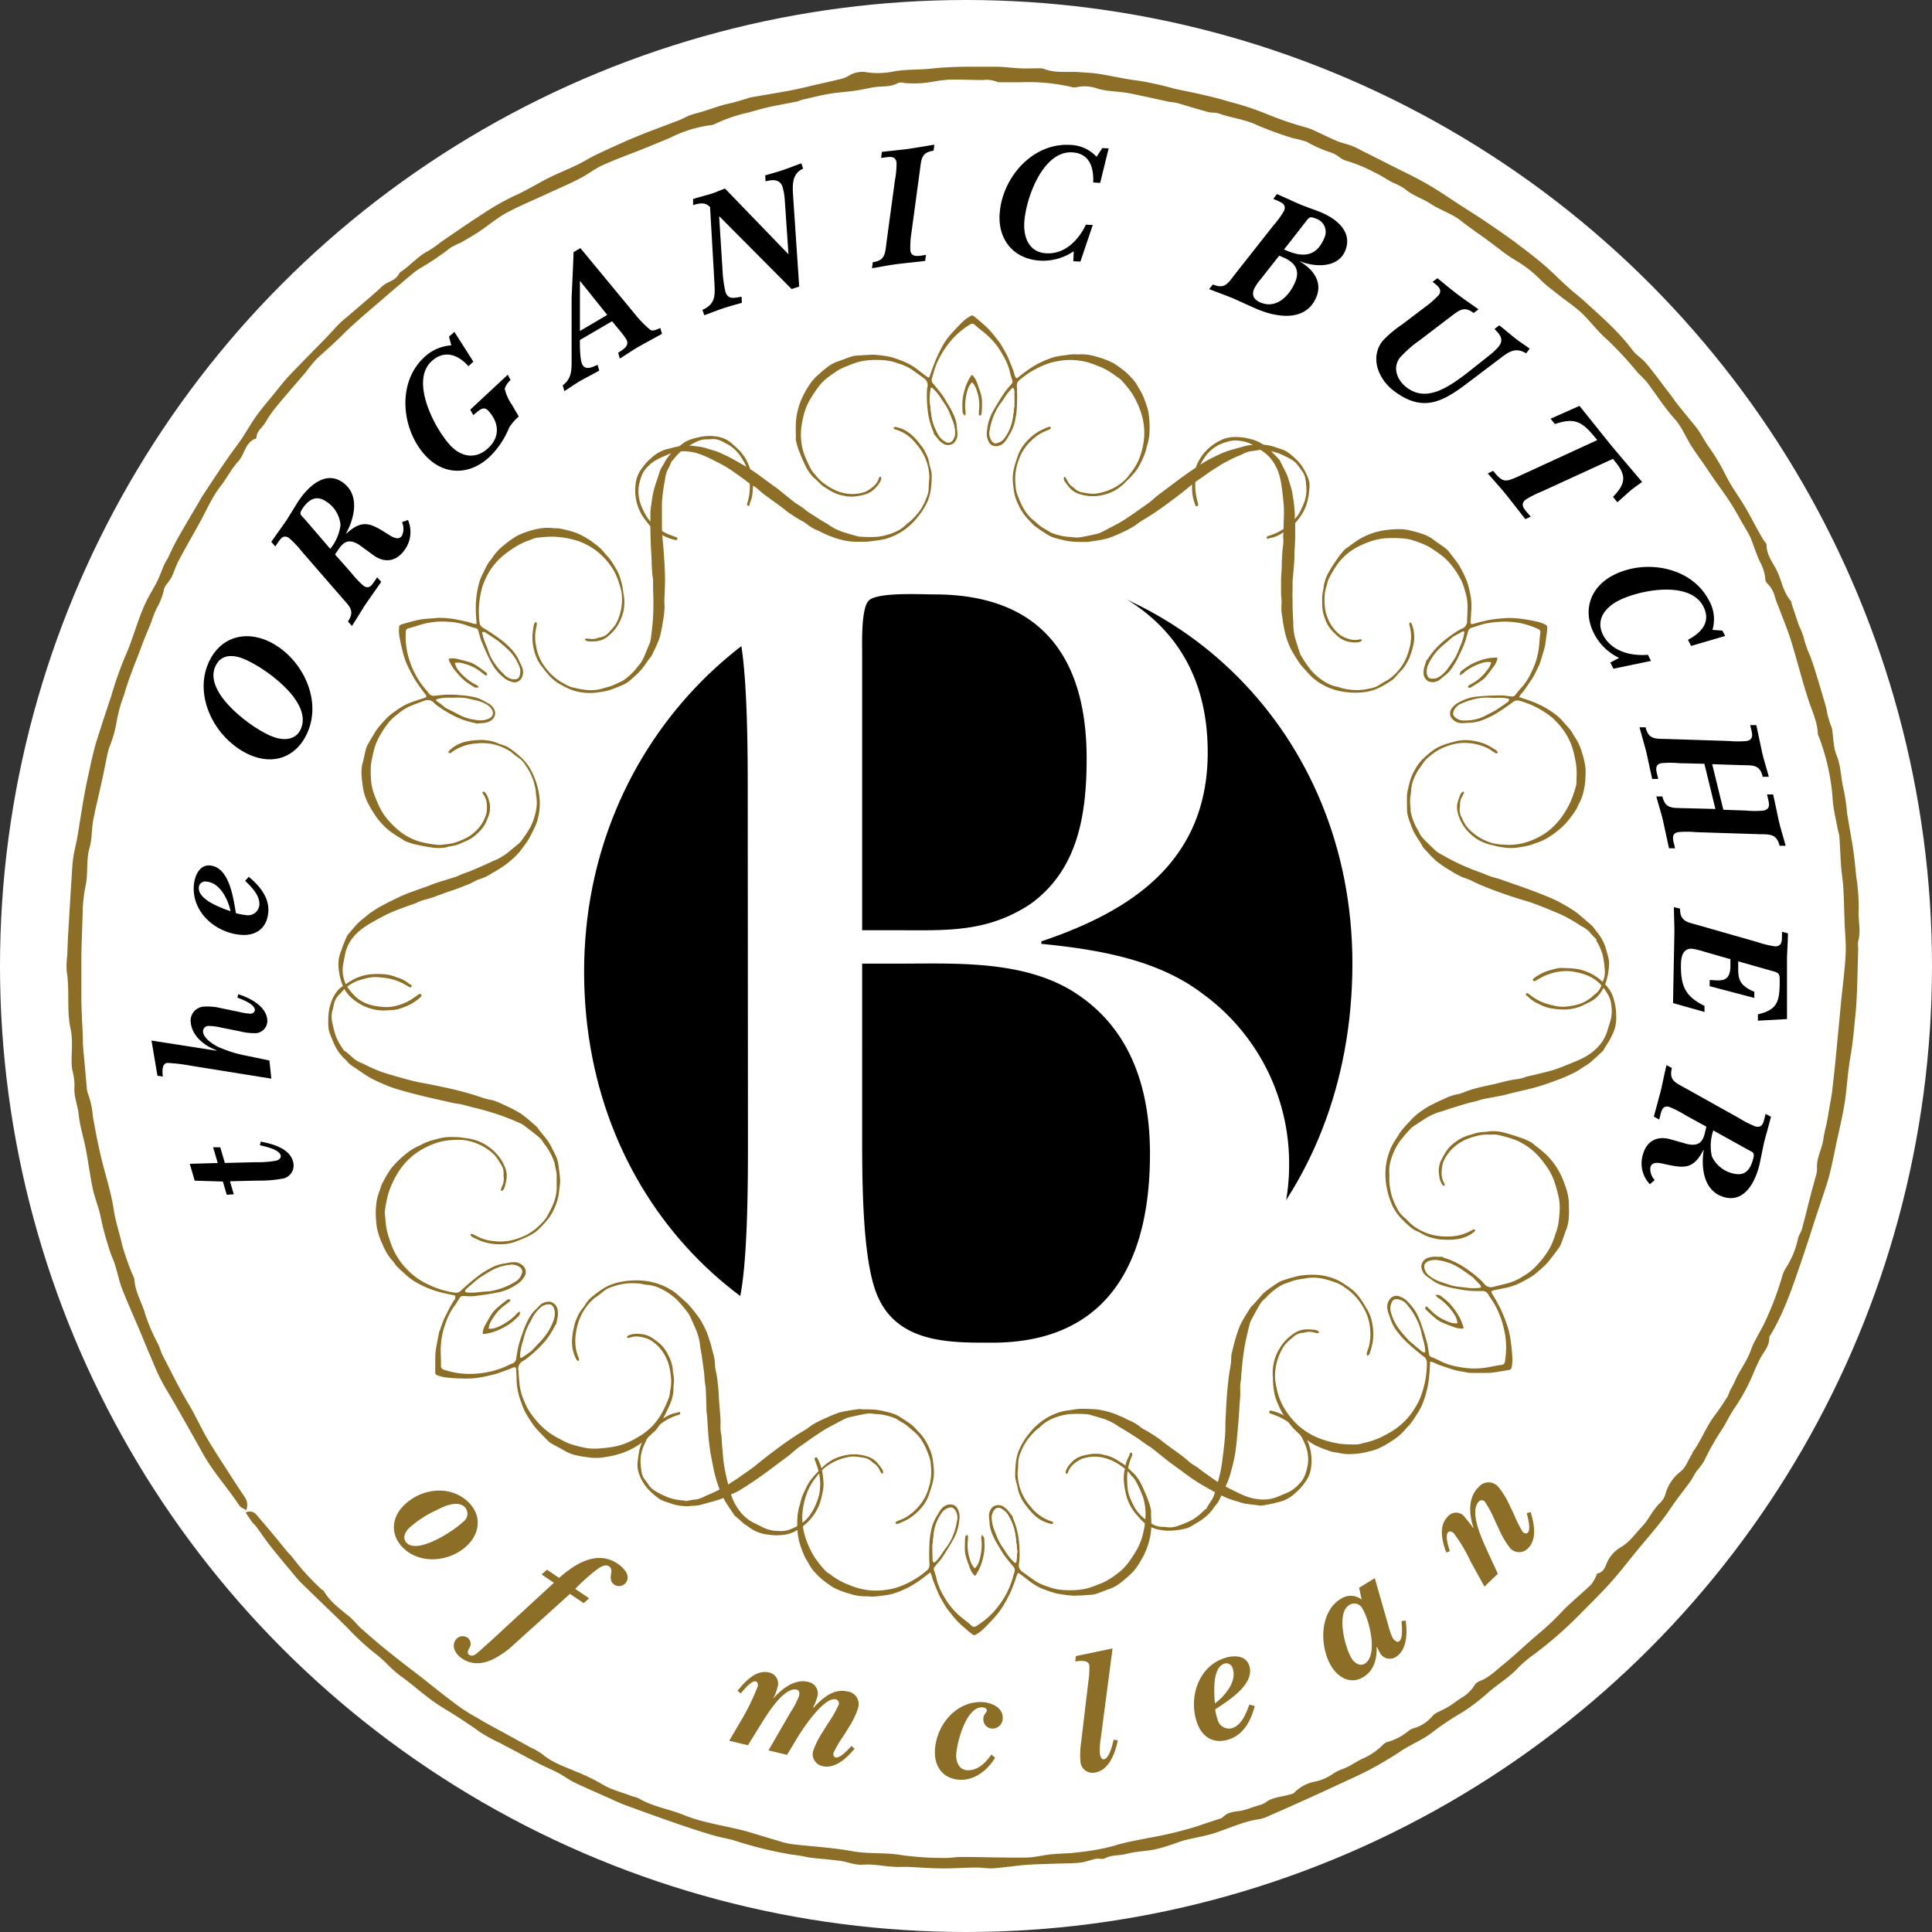 <svg xmlns="http://www.w3.org/2000/svg" viewBox="0 0 360 360"><rect x="0" y="0" width="360" height="360" fill="#333333" stroke="none"/><defs><style>.cls-1{fill:#fff;}.cls-2{fill:#8d6e26;}</style></defs><title>Artboard 21</title><g id="Layer_2" data-name="Layer 2"><circle class="cls-1" cx="180" cy="180" r="180"/></g><g id="Layer_1" data-name="Layer 1"><path class="cls-2" d="M297.6,293.2c.87-.15,1.3-.67,1.7-1.69a6.37,6.37,0,0,1,2.59-3.14c1.79-1,2.78-2.56,4.08-3.91s2-3.21,3.45-4.49a4.16,4.16,0,0,0,1-1.89,7.94,7.94,0,0,1,2.71-3.86c1.1-.88,1.41-2.22,2.17-3.29.06-.08,0-.22.08-.3,1.63-2.21,2.54-4.85,4.22-7,.84-1.1,1.58-2.27,2.33-3.43a9.89,9.89,0,0,0,.39-1c.29-.59.67-1.14.92-1.75.86-2.08,2.34-3.84,3.05-6a11.69,11.69,0,0,1,.77-1.69c.73-1.42,1.57-2.79,2.19-4.26a56,56,0,0,0,2.86-7.77,6.92,6.92,0,0,1,.71-1.54,16.31,16.31,0,0,0,2.21-5.37c.11-.64.58-1.22.75-1.85.6-2.23,1.14-4.47,1.72-6.7.23-.89.5-1.78.72-2.68a5.6,5.6,0,0,0,.36-1.81c-.16-2,.94-3.67,1.18-5.55.13-1,.42-2,.62-3s.32-1.8.48-2.7c.19-1.17.44-2.33.57-3.5.38-3.27.71-6.55,1-9.82.25-2.4.46-4.81.7-7.21.27-2.74.65-5.48.78-8.23.1-2-.13-4-.2-6s-.11-4.17-.23-6.26c-.07-1.32-.31-2.64-.41-4-.14-1.9-.2-3.8-.33-5.7a11.71,11.71,0,0,0-.28-1.17c-.33-1.77-.76-3.52-.94-5.3a40.77,40.77,0,0,0-2.63-12.14,1.21,1.21,0,0,1-.16-.42c-.07-2.31-1.11-4.34-1.8-6.49-1.17-3.6-2.08-7.29-3.2-10.92-.66-2.1-1.52-4.14-2.29-6.21a18.76,18.76,0,0,1-.73-2,5.18,5.18,0,0,0-1.35-2.39,1.35,1.35,0,0,1-.4-.63,8.11,8.11,0,0,0-1-3.43c-.71-1.47-1.18-3.06-1.8-4.58a14.46,14.46,0,0,0-.87-1.59c-1-1.68-1.88-3.38-2.93-5-1.23-1.89-2.62-3.68-3.86-5.56-1.05-1.61-2.22-3.14-3.27-4.76s-1.8-3.63-3.21-5.2c-1.92-2.12-3.45-4.58-5.18-6.86a22.63,22.63,0,0,0-1.61-1.64,67.43,67.43,0,0,0-5.72-6.2c-1.75-1.49-3.05-3.31-4.66-4.87-1.33-1.27-2.89-2.29-4.34-3.44-1.07-.84-2.18-1.66-3.18-2.59a22.19,22.19,0,0,0-4.65-3.74,30.38,30.38,0,0,1-3.55-2.46c-1.33-1-2.64-2-4-2.92-.9-.67-1.84-1.31-2.7-2-1.76-1.47-4-2.09-5.88-3.34-1.53-1-3.35-1.52-4.77-2.76A12.11,12.11,0,0,0,259.47,34c-1.09-.58-2.1-1.29-3.21-1.8a28.91,28.91,0,0,0-5.52-2.28,4.25,4.25,0,0,1-1.09-.58,6.36,6.36,0,0,0-1.42-.85,22.6,22.6,0,0,1-4.75-2.08,20.24,20.24,0,0,0-2.55-.66,65.38,65.38,0,0,1-6.64-2.41c-2.31-1.12-4.8-1.33-7.13-2.18-.66-.24-1.44-.12-2.13-.31-1.94-.52-3.85-1.13-5.78-1.68A11.94,11.94,0,0,0,218,19c-2.57-.55-5.13-1.14-7.71-1.64-1.26-.24-2.56-.29-3.84-.45a12.33,12.33,0,0,1-1.81-.36,7.22,7.22,0,0,0-4-.31,2.48,2.48,0,0,1-1.23-.09,35.83,35.83,0,0,0-9.24-.82h-3.69a2,2,0,0,1-.77-.11,5.19,5.19,0,0,0-2.53-.31c-2.09,0-4.17-.1-6.25-.08a27.71,27.71,0,0,0-2.85.35,20.18,20.18,0,0,1-5.54.29,2,2,0,0,0-1.22,0c-1.38.8-2.91.55-4.37.77-1.17.17-2.32.47-3.48.64-1.64.23-3.3.33-4.93.6s-3.31.71-5,1.09c-.35.08-.67.27-1,.34-1.81.37-3.64.68-5.45,1.08-1.36.31-2.68.74-4,1.06a28.87,28.87,0,0,0-5.94,2.08,2.58,2.58,0,0,1-.91.22,23.44,23.44,0,0,0-7.3,2.29c-1.75.75-3.51,1.46-5.27,2.17-2.48,1-5,1.88-7.43,3-1.44.65-2.7,1.68-4.12,2.4-1.87,1-3.82,1.81-5.74,2.7-2.65,1.24-5.38,2.35-8,3.75-1.83,1-3.44,2.4-5.19,3.56-1.07.71-2.2,1.32-3.32,2a11.77,11.77,0,0,0-2,1,50.39,50.39,0,0,1-5.76,3.87,15,15,0,0,0-1.35,1c-1.6,1.35-3.2,2.69-4.78,4.06-2.75,2.4-5.6,4.7-8.17,7.27-1.56,1.56-3.23,3-4.82,4.47A27.72,27.72,0,0,0,57,69.32c-1.83,2.14-3.69,4.26-5.48,6.43a22.16,22.16,0,0,0-2.08,3c-.55.94-1.65,1.57-1.65,2.83a.15.15,0,0,1-.08.13c-2.05.66-2.07,2.91-3.3,4.24s-2.06,3-3.2,4.5c-1.75,2.21-2.79,4.8-4.15,7.22-1.27,2.26-2.55,4.51-3.77,6.8-.5.94-.82,2-1.28,3a10.31,10.31,0,0,1-.85,1.26,3.3,3.3,0,0,0-.59,1,11.57,11.57,0,0,1-1.43,3.71,21.41,21.41,0,0,0-.93,2.43c-.67,1.66-1.4,3.31-2,5-1.08,2.86-2.27,5.69-3.09,8.62a26.33,26.33,0,0,0-1.42,5.19,22.87,22.87,0,0,1-1.39,4.72c-.18.63-.33,1.28-.46,1.93-.33,1.59-.62,3.19-1,4.79-.48,2.24-1.06,4.47-1.48,6.73-.31,1.69-.21,3.47-.68,5.11-.65,2.27-.27,4.59-.68,6.82a26.86,26.86,0,0,0-.59,4.55c-.06,2.94-.22,5.88-.26,8.82,0,2.78,0,5.56,0,8.34.05,2.35.19,4.7.28,7,0,.56,0,1.13.06,1.7.08,1.07.19,2.14.29,3.2.12,1.38.24,2.75.37,4.13a3.7,3.7,0,0,0,.21,1.21,15.82,15.82,0,0,1,.94,4.34c.43,2.42.89,4.84,1.45,7.24.79,3.39,1.93,6.71,2.44,10.13.33,2.21,1.06,4.28,1.53,6.43a46.61,46.61,0,0,0,1.93,5.54,4.14,4.14,0,0,1,.39,1c.11,2.33,1.4,4.27,2,6.44a34,34,0,0,0,2.42,5.62c.33.69.51,1.45.86,2.13,1.62,3.13,3.17,6.31,5,9.35,1.27,2.16,2.28,4.45,3.57,6.59S41.65,272.88,43,275c.87,1.34,1.72,2.68,2.63,4a2.52,2.52,0,0,1,.24,2.41c-.48-.32-1-.49-1.27-.87-2.22-3.37-5-6.38-6.94-9.94q-2.22-4-4.51-8c-1-1.82-2.17-3.6-3.14-5.45-.81-1.55-1.44-3.19-2.13-4.79s-1.44-3.48-2.18-5.22c-1-2.31-2-4.59-2.93-6.94-.57-1.47-.87-3.05-1.35-4.56-.28-.92-.74-1.79-1-2.71a54.09,54.09,0,0,1-1.61-5.9c-.32-1.85-1.11-3.62-1.51-5.47-.52-2.44-.83-4.94-1.3-7.4-.41-2.15-1.11-4.26-1.33-6.43-.18-1.82-1-3.53-.78-5.45a12.62,12.62,0,0,0-.44-3,12.83,12.83,0,0,1-.11-1.38c0-2.06.24-4.18-.18-6.15-.78-3.58-.14-7.21-.73-10.77a15.2,15.2,0,0,1,.1-2.93c.06-1.38.1-2.76.18-4.14q.3-5.16.63-10.33c.08-1.28.14-2.57.32-3.84s.51-2.38.72-3.58c.67-3.89,1.19-7.8,2.06-11.65.49-2.2.92-4.4,1.59-6.55.88-2.78,1.79-5.55,2.71-8.32a71.78,71.78,0,0,1,2.44-7c1.52-3.32,2.37-6.89,3.9-10.2.66-1.44,1.54-2.78,2.25-4.2.48-1,.82-2,1.26-3,.2-.47.51-.89.74-1.35.43-.87.81-1.77,1.27-2.62.59-1.13,1.24-2.23,1.88-3.33.82-1.41,1.66-2.81,2.48-4.21.29-.49.54-1,.86-1.46,1.52-2.3,3-4.59,4.59-6.86.87-1.28,1.83-2.48,2.69-3.76s1.77-2.91,2.76-4.28c1.15-1.57,2.42-3,3.65-4.55.81-1,1.59-2,2.46-2.91,2.23-2.34,4.51-4.62,6.76-6.94.89-.92,1.73-1.88,2.63-2.79a16.29,16.29,0,0,1,1.26-1.08l2.79-2.4,1.87-1.6c.58-.51,1.14-1,1.71-1.55a5.72,5.72,0,0,1,1-.76c1-.5,2-.85,2.47-2,1.91-1.19,3.31-3,5.38-4.06A23.27,23.27,0,0,0,82.3,45c2.63-1.79,5.25-3.61,7.93-5.33A45.94,45.94,0,0,1,96,36.42c2-.89,3.8-2,5.7-3s4-1.79,5.9-2.73c1.28-.62,2.49-1.41,3.78-2,2.42-1.14,4.85-2.25,7.31-3.27s5.2-2,7.79-3c.71-.27,1.38-.68,2.09-.95s1.58-.45,2.37-.69c1.22-.39,2.43-.81,3.66-1.18.74-.22,1.5-.34,2.25-.55s1.56-.46,2.34-.69c.2-.06.38-.16.58-.2,2.39-.41,4.79-.8,7.17-1.24,1.51-.28,3-.63,4.51-1,1.76-.4,3.52-.79,5.27-1.22a5,5,0,0,0,1.52-.64,4.78,4.78,0,0,1,3.44-.56,14.82,14.82,0,0,0,4.94-.2c2.3-.41,4.6-.26,6.88-.52a74.69,74.69,0,0,1,7.9-.35c1.41,0,2.81,0,4.21,0s3,.24,4.44.3c1.17.05,2.34,0,3.52,0a2.77,2.77,0,0,1,.92.09c2.19.88,4.5.45,6.75.63,1.19.1,2.38.13,3.55.32,2.49.4,5,1,7.46,1.28A61.49,61.49,0,0,1,219,16.57c3.42.7,6.86,1.4,10.19,2.41a55.07,55.07,0,0,1,7.28,2.44,61.86,61.86,0,0,0,7.15,2.4,11.42,11.42,0,0,1,1.15.45c1.45.66,2.87,1.37,4.34,2,.9.37,1.87.57,2.78.9a16.64,16.64,0,0,1,1.65.79c1.79.9,3.57,1.79,5.35,2.7,2.39,1.21,4.83,2.35,7.14,3.69s4.7,3,7,4.48c1.3.83,2.6,1.65,3.87,2.51,1.91,1.3,3.83,2.6,5.69,4s3.44,2.59,5.08,4,2.92,2.75,4.41,4.09c1.07,1,2.22,1.83,3.27,2.8,3.1,2.84,6.29,5.58,8.83,9,.7.93,1.79,1.56,2.54,2.45,1.44,1.73,2.77,3.54,4.13,5.33.63.81,1.21,1.66,1.85,2.47,1.11,1.4,2.26,2.79,3.39,4.18a10.72,10.72,0,0,1,.62.88c.57.92,1.08,1.88,1.71,2.74a40.22,40.22,0,0,1,3.21,5.4c1,2,2.37,3.83,3.52,5.76.89,1.5,1.68,3.06,2.53,4.59.3.54.61,1.07.93,1.6.18.31.56.6.56.91,0,2,1.31,3.43,2.05,5.06s1.11,3.8,2.45,5.34c.15.17.15.48.23.72.45,1.35.88,2.71,1.35,4a12.41,12.41,0,0,1,.84,2.15,19.14,19.14,0,0,0,1.22,3.43c.37,1.07.74,2.14,1.07,3.22q.94,3.07,1.84,6.18c.15.54.21,1.11.35,1.66s.31,1.05.47,1.58a7.63,7.63,0,0,1,.34,1c.27,1.61.22,3.35.83,4.82.86,2.11.79,4.33,1.34,6.46a40.37,40.37,0,0,1,.64,4.41c.31,2,.68,3.94,1,5.92s.5,3.86.69,5.8a37.06,37.06,0,0,1,.46,6.2c-.14,2,.47,3.95-.1,5.91a4.86,4.86,0,0,0,0,1.2c0,1.22-.06,2.44-.09,3.66s-.06,2.66-.11,4c-.07,1.49-.12,3-.27,4.45-.28,2.79-.5,5.6-1,8.37-.45,2.59-.59,5.2-.95,7.79s-1,5.21-1.57,7.81c-.37,1.79-.73,3.59-1.14,5.37-.25,1.05-.55,2.09-.88,3.11-.55,1.71-1.14,3.4-1.7,5.11-.93,2.83-1.82,5.67-2.78,8.48-1.64,4.77-3.2,9.57-5.8,13.94-.11.17-.29.36-.28.54.08,1.63-1.1,2.7-1.74,4-.39.78-.76,1.58-1.1,2.38a35.18,35.18,0,0,1-3.46,6.53c-1,1.39-1.66,2.95-2.59,4.35a47.22,47.22,0,0,0-3.29,5.84,15.65,15.65,0,0,1-1.37,1.81c-.43.63-.74,1.34-1.19,1.95-1.16,1.63-2.45,3.17-3.55,4.83-1.83,2.74-4,5.19-6.11,7.72-1.73,2.11-3.39,4.28-5.21,6.31s-4,4.15-6,6.18a75.58,75.58,0,0,1-8.1,7.06,21.36,21.36,0,0,0-3.05,2.55c-1.64,1.8-3.73,3-5.56,4.6a39.14,39.14,0,0,1-4.75,3.65,52.34,52.34,0,0,0-5.5,3.64c-1.95,1.6-4.31,2.43-6.34,3.84a64.5,64.5,0,0,1-9.59,5.23q-4.26,2-8.54,3.92-3,1.37-6.05,2.68a7,7,0,0,1-1.89.67c-3,.41-5.69,1.75-8.53,2.64-1.76.56-3.61.83-5.41,1.29-.93.24-1.83.64-2.76.92a25.86,25.86,0,0,1-3.1.85c-1.62.3-3.31.32-4.88.75-1.36.38-2.82.16-4.12.85-.44.23-1.11,0-1.65.08-1,.2-2,.63-3,.73-1.57.16-3.17.13-4.76.19-1.76.07-3.52.09-5.27.22-2.05.17-4.09.49-6.14.64-1,.07-2-.15-3.06-.14-2.16,0-4.33.18-6.49.16s-4.24-.19-6.36-.28c-.46,0-.92,0-1.38,0-2.37.08-4.69-.6-7.09-.41-1.33.11-2.71-.52-4.08-.71-1.79-.24-3.6-.37-5.4-.58-.7-.08-1.4-.26-2.11-.38s-1.22-.17-1.83-.26A72.33,72.33,0,0,1,137,343c-1.42-.43-2.91-.65-4.33-1.08-2.27-.68-4.52-1.42-6.76-2.19-3.16-1.1-6.31-2.24-9.45-3.39-1.06-.39-2.07-.89-3.1-1.35-2.12-.94-4.25-1.85-6.34-2.86-1-.48-1.91-1.19-2.91-1.72-1.17-.62-2.4-1.13-3.58-1.73-1.56-.79-3.09-1.63-4.64-2.45-.94-.49-1.88-1-2.82-1.49a29.13,29.13,0,0,1-3.64-2c-2.24-1.62-4.56-3.11-6.91-4.53-2.89-1.75-5.29-4.08-8-6a25.27,25.27,0,0,1-2.25-2,23.46,23.46,0,0,0-2.16-1.95,47,47,0,0,1-5.43-5c-2.82-2.78-5.69-5.5-8.51-8.27-.7-.69-1.31-1.47-1.94-2.22-1.35-1.62-2.71-3.23-4-4.88-.88-1.12-1.67-2.32-2.52-3.47-.21-.28-.51-.5-.71-.78-.41-.56-.79-1.14-1.23-1.78a1.55,1.55,0,0,1,2,.38c1.18,1.36,2.34,2.74,3.49,4.11.75.91,1.48,1.83,2.24,2.74.36.43.78.81,1.12,1.27a43.51,43.51,0,0,0,5.35,5.84c.11.1.3.15.37.27,1.16,2,3,3.32,4.75,4.74.79.65,1.41,1.5,2.17,2.19,1.54,1.37,3.09,2.72,4.68,4,2.11,1.71,4.27,3.37,6.41,5,2.52,2,5,4,7.57,5.86a33.09,33.09,0,0,0,3,1.83c.57.34,1.13.7,1.71,1,2.75,1.52,5.51,3,8.27,4.54a12.39,12.39,0,0,1,2.13,1.22c1.85,1.58,4.12,2.31,6.29,3.25a36.3,36.3,0,0,1,4.86,2.35c1.71,1.07,3.63,1.46,5.44,2.2a10.69,10.69,0,0,1,1.32.41c2.6,1.55,5.62,2,8.37,3.1,3.69,1.51,7.67,2,11.48,3,2,.57,4,1.21,6.08,1.8a15.28,15.28,0,0,0,2.54.65c3.79.46,7.63.64,11.38,1.33,3.09.57,6.22.2,9.24.74a58.47,58.47,0,0,0,8.34.52c.87,0,1.75-.19,2.62-.18,4,0,8.06.16,12.09.11,1.63,0,3.26-.46,4.89-.62s3.21-.11,4.79-.35a42.05,42.05,0,0,0,6.82-1.22c2-.67,4.22-1,6.33-1.45a73.18,73.18,0,0,0,9.14-2.18c1.31-.47,2.64-.89,4-1.34a2,2,0,0,0,.83-.38c.94-1,2.19-1,3.41-1.19a12.57,12.57,0,0,0,1.87-.57l1.32-.42a4.38,4.38,0,0,0,1.28-.5c1.31-1.07,3-1.05,4.45-1.5.33-.1.76-.14.95-.37a7.33,7.33,0,0,1,4.06-2.1,9.29,9.29,0,0,0,3.2-1.45,8.42,8.42,0,0,1,1.81-.88c1.31-.47,2.41-1.33,3.64-1.9a12.29,12.29,0,0,0,4-2.77,1.82,1.82,0,0,1,.69-.36,10.34,10.34,0,0,0,3.83-2,3.35,3.35,0,0,1,1.37-.65,7.09,7.09,0,0,0,3.21-2.23,2.4,2.4,0,0,1,.64-.5c.76-.4,1.55-.74,2.28-1.18s1.58-1.09,2.38-1.62a7,7,0,0,0,2.36-2.18,2.07,2.07,0,0,1,1-.94c1.76-.62,3-1.93,4.41-3.05,2.39-1.93,4.59-4.12,7-6.1a49.7,49.7,0,0,0,4-3.81c1.72-1.81,3.71-3.37,5.5-5.12A8.33,8.33,0,0,0,297.6,293.2Z"/><path d="M40.57,216.71l-.86-2.93,1.33,0,.86,2.92,5.73-.14a19,19,0,0,0,3.8-.28c.46-.13,1-.44.87-1-.31-1.05-2.49-1.54-3.36-1.76l-.5-.12.14-.67c2.19.39,5.35,1.27,6,3.64a2.5,2.5,0,0,1-1.67,3.2,23.26,23.26,0,0,1-4.88.42l-5.18.12.71,2.43-1.31.08-.72-2.46L36.28,220l-.92-3.14Z"/><path d="M35.38,198.55a31.38,31.38,0,0,0-4.21-.49c-1.08.12-.91,1.78-.83,2.54l-1-.15-1.11-6.56,12.09,1.89.06-.07c-2.21-.8-4.56-2.59-4.83-5.14a2.61,2.61,0,0,1,2.46-3,10.58,10.58,0,0,1,3.16.28l3.33.69a11.71,11.71,0,0,0,2.19.35c.39,0,.84-.35.8-.74-.12-1.11-2.33-1.88-3.24-2.26l.13-.63c2.16.64,5.17,2.23,5.42,4.68a2.32,2.32,0,0,1-2,2.57,11.17,11.17,0,0,1-3.24-.37l-3.29-.65a10.48,10.48,0,0,0-2.48-.32,1,1,0,0,0-.95,1.13c.13,1.18,1.79,2.26,2.74,2.74a23.33,23.33,0,0,0,5.2,1.65l4.42.92.36,3.38Z"/><path d="M46.35,163.38c2,1.65,3.87,3.86,3.64,6.6-.24,2.91-2.2,4.46-5.14,4.21-4.76-.39-9.14-4.29-8.73-9.24.14-1.66,1-3.84,3-3.68,3.61.3,4.36,6.06,4.84,8.89a11.4,11.4,0,0,0,1.8.34,2.13,2.13,0,0,0,2.57-1.84c.15-1.79-1.46-3.37-2.65-4.53Zm-7.89.89a1.19,1.19,0,0,0-1.41,1.08c-.19,2.3,4.19,3.85,5.91,4.44C42.5,167.6,41,164.48,38.46,164.27Z"/><path d="M47.17,140.91c-6.34-2.35-11-10.18-8.57-16.79,1.72-4.66,5.92-6.66,10.55-5,6.31,2.35,10.82,10.21,8.39,16.76C55.85,140.47,51.8,142.63,47.17,140.91Zm3.73-3.61c2.05.76,4.39.64,5.26-1.71,1.92-5.17-7.32-11.54-11-12.92-2.14-.79-4.25-.62-5.14,1.76C38.14,129.39,47.3,136,50.9,137.3Z"/><path d="M56.2,102.72a17.61,17.61,0,0,0-2.33-2.46c-1.28-.86-1.79.5-2.57,1.56l-.75-.85c.93-1.34,1.89-2.67,2.82-4,.75-1.19,1.48-2.41,2.24-3.6,1.68-2.54,4.88-5.73,8.11-3.58,3.39,2.26,2.4,6.64.74,9.66l.06,0c3.1-2.86,4.66-1.86,7.76.08.7.46,2,1.3,2.62.28a3,3,0,0,0,0-2.51l1.12-.41a5.65,5.65,0,0,1-.5,5.4c-1.46,2.19-3.57,2.76-5.78,1.28l-2.74-2c-2.16-1.43-3.13-.38-4,.9l-.57.85,3,3.39a17.61,17.61,0,0,0,2.33,2.46c1.23.82,1.74-.53,2.52-1.59l.75.84c-1,1.45-2,2.86-3,4.31-.82,1.3-1.62,2.62-2.45,3.92l-.74-.85c1.24-1.87.45-2.66-.89-4.16Zm5.34-.45a8.83,8.83,0,0,0,1.91-4.43A5.75,5.75,0,0,0,60.7,93.4c-1.9-1.26-3.3-.19-4.38,1.44-.64,1-.29,1.07.42,1.85Z"/><path d="M83.67,62.73l1-.89,3.53,5.55-.91.85c-1.92-2.16-4.49-3.14-6.89-.91-4,3.71.56,12.47,3.5,15.65,2,2.18,4.74,2.69,7.06.53s2-4.87,0-7c-1-1.06-1.94.27-2.78.83l-.56-1,7-6.52.51,1a3.71,3.71,0,0,0-1.08,1.61,8.58,8.58,0,0,0,1.29,2.91l1.33,2.27a9.1,9.1,0,0,0-1.8,2.07,15.67,15.67,0,0,1-3.72,5.51c-3.62,3.36-8.39,3.46-11.86-.28-4.49-4.84-5.37-13.56-.3-18.28a8.09,8.09,0,0,1,5.1-2.28Z"/><path d="M118.36,58.59a19.59,19.59,0,0,0,2.85,2.9c.54.28,1.32-.18,1.83-.37l.31,1.09c-1.38.76-2.74,1.49-4.11,2.26s-2.49,1.57-3.75,2.35l-.3-1.09c.85-.58,2.23-1.27,1.5-2.52a16.43,16.43,0,0,0-1.23-1.65l-1.41-1.7-6,3.5c0,1.11,0,3.79.49,4.62.65,1.11,2,.35,2.81,0l.31,1.08c-1.07.59-2.15,1.16-3.22,1.74s-2.19,1.4-3.28,2.08l-.31-1.09c1.76-1.25,1.67-3.06,1.66-5l0-11.3c.13-2.83.27-5.63.37-8.51l1.27-.74ZM108.12,52.4l-.06,0,0,9.28,5.09-3Z"/><path d="M132.31,38.59c-.95-1-2-.7-3.16-.38l0-1.14c1-.3,2.07-.58,3.08-.87s1.89-.72,2.86-1.07l11.83,12.25-.7-10.29a13.14,13.14,0,0,0-.39-2.23c-.51-1.56-1.94-1.4-3.18-1.06l-.06-1.12c1.1-.33,2.22-.63,3.33-1s2.25-.84,3.4-1.25l.34,1c-2.38,1-1.94,3.67-1.83,5.76l1.09,16.21-1.41.46L134,40.27l.65,10.35a21.67,21.67,0,0,0,.53,3.77c.51,1.56,1.77,1.08,3,.9l.06,1.13c-1.14.34-2.25.63-3.39,1s-2.44.9-3.62,1.32l-.34-1c2.86-1.27,2.28-3.24,2.15-6.53Z"/><path d="M166.74,33.7a17.89,17.89,0,0,0,.32-3.38c-.21-1.53-1.57-1-2.88-.9l.14-1.12c1.59-.18,3.19-.34,4.78-.53l5-.81-.14,1.12c-2.22.3-2.28,1.48-2.53,3.49l-1.59,11.74a17.39,17.39,0,0,0-.21,3.36c.2,1.43,1.62,1,2.9.83l-.14,1.12c-1.66.2-3.32.36-5,.56s-3.25.54-4.9.8l.14-1.12c2.22-.31,2.29-1.48,2.53-3.48Z"/><path d="M205.4,27.59l1.18.06L205,34.08,203.7,34c.12-2.82-.67-5.43-3.93-5.61-5.48-.3-8.67,8.68-8.91,13.1-.15,2.82.92,5.54,4.12,5.71,3.43.19,6-2.46,7.36-5.34l1.28.07-2.3,6.81L200,48.68l.07-1.86a10.15,10.15,0,0,1-6.23,1.75C189,48.3,186,44.8,186.26,40c.36-6.72,6-13.38,13.07-13a7,7,0,0,1,5,2.21Z"/><path d="M226,53c2.07.87,2.7,0,3.93-1.66l7.33-9.3a17.27,17.27,0,0,0,2-2.75c.59-1.42-.84-1.67-2-2.24l.68-.89c1.5.66,3,1.35,4.48,2,1.05.41,2.11.78,3.16,1.18,3,1.11,6.65,3.62,5.07,7.41-1.39,3.31-5.81,3-8.39,1.94l0,.06c2.42,1.44,4.23,3.76,3,6.66C243.3,60,238,59.17,234.28,57.62c-1.59-.7-3.19-1.44-4.78-2.14-1.4-.55-2.78-1.06-4.19-1.61Zm8.86-.91a8.34,8.34,0,0,0-1.17,1.73c-.52,1.24,0,2.07,1.22,2.56,2.93,1.23,5.36-1.27,6.42-3.81,1-2.33-.16-3.75-2.29-4.64l-.68-.29Zm4.4-5.6.62.26c3,1.25,5.44,1,6.83-2.29a2.6,2.6,0,0,0-1.53-3.73c-1.24-.52-1.3-.13-2.05.81Z"/><path d="M264.59,63.37a21.82,21.82,0,0,0-3.74,3.28c-1.45,1.92-.47,4.23,1.26,5.55,3.65,2.77,7.66.14,11.8-3.12l3.55-2.82a10.88,10.88,0,0,0,1.84-1.74c1-1.3.13-2.28-.83-3.21l.9-.69c1,.78,1.9,1.57,2.88,2.35s1.87,1.31,2.78,2l-.66.87c-1.82-1.11-3-.44-4.52.7l-5.29,4c-5,3.82-8.91,6.8-14.83,2.3-2.87-2.17-4.51-6.16-2.14-9.27a21.19,21.19,0,0,1,3.63-3.08l4.27-3.24A17.5,17.5,0,0,0,268.07,55c.84-1.1-.32-1.86-1.14-2.48l.92-.68c1.23,1,2.42,2,3.65,2.94s2.66,1.9,4,2.86l-.91.68c-1.76-1.34-2.66-.53-4.26.67Z"/><path d="M287.23,91.61a17.81,17.81,0,0,0-3,1.53c-1.17,1,0,1.94,1,3.13l-1,.46c-1.14-1.43-2.27-2.9-3.41-4.34s-2.41-2.79-3.59-4.18l1-.47c1.79,2.23,2.25,2.14,4.76,1L297.63,82l-.29-.34c-2.36-2.88-3.7-4-7.6-2.64l-.81-1,5.38-2.39c2,2.47,4,5,6,7.47,1.87,2.23,3.75,4.42,5.67,6.7-.69.53-1.42,1-2.11,1.57-.85.74-1.65,1.48-2.5,2.22l-.81-1c2.41-2.52,2.55-4,.31-6.69l-.32-.4Z"/><path d="M320.93,117.5l.54,1-6.36,1.86-.58-1.14c2.49-1.32,4.35-3.32,2.86-6.22-2.51-4.88-11.87-3.1-15.8-1.08-2.51,1.28-4.33,3.59-2.86,6.44,1.57,3,5.15,3.92,8.33,3.65l.58,1.14-7,1.45-.58-1.14,1.64-.87a10.16,10.16,0,0,1-4.66-4.5c-2.22-4.34-.72-8.71,3.59-10.92,6-3.08,14.59-1.55,17.82,4.73a7,7,0,0,1,.64,5.47Z"/><path d="M317.59,142.32l-4.68-.11a18.23,18.23,0,0,0-3.39,0c-1.43.35-.79,1.64-.54,2.93l-1.12,0c-.39-1.72-.75-3.48-1.14-5.2-.4-1.48-.82-2.93-1.22-4.42l1.13,0c.54,2.18,1.65,2.14,3.67,2.17l11.84.38a18.22,18.22,0,0,0,3.39,0c1.5-.37.85-1.66.6-2.95l1.13,0c.35,1.56.67,3.14,1,4.7s.9,3.28,1.33,4.92l-1.13,0c-.53-2.18-1.64-2.14-3.73-2.16l-5.69-.19,2.08,8.5,4.16.14a16.66,16.66,0,0,0,3.39,0c1.49-.36.85-1.65.6-3l1.13,0c.35,1.56.66,3.1,1,4.67s.88,3.21,1.33,4.89l-1.13,0c-.54-2.17-1.71-2.12-3.73-2.15l-11.85-.38a18.12,18.12,0,0,0-3.38,0c-1.44.35-.79,1.65-.52,3l-1.12,0c-.37-1.63-.7-3.23-1.06-4.86s-.89-3.21-1.31-4.79l1.13,0c.53,2.17,1.65,2.14,3.67,2.17l6.21.16Z"/><path d="M313.05,169.3c0,2.24,1.1,2.48,3.06,3l11.35,3.24a17.82,17.82,0,0,0,3.3.8c1.53,0,1.23-1.4,1.3-2.72l1.09.3c0,1.54-.13,3.11-.17,4.65,0,3.78,0,7.53,0,11.32l-5.42.3V189c3.57-.8,4-2.37,4.06-5.67,0-2,.11-2-1.81-2.52l-5.92-1.68v1.28c0,1.86.13,3.21,3,4.39v1.15l-8.32-2.19v-1.15c1.87.05,3.85.64,3.87-2.63v-1.25l-4.95-1.42a14.37,14.37,0,0,0-2.27-.54c-1.83,0-2,1.81-2,3.26,0,3.78.85,5.65,4.39,7.41v1.12l-5.86-1.65c.07-4.39.17-8.82.25-13.21,0-1.54-.08-3.11-.09-4.65Z"/><path d="M324.11,208.38a17.52,17.52,0,0,0,3,1.52c1.5.37,1.52-1.08,1.89-2.34l1,.53c-.41,1.58-.86,3.16-1.28,4.74-.3,1.38-.56,2.77-.86,4.15-.71,3-2.62,7.05-6.4,6.14-4-1-4.53-5.42-4-8.82h-.06c-1.92,3.75-3.74,3.35-7.32,2.59-.81-.2-2.27-.55-2.56.63a3,3,0,0,0,.81,2.37l-.91.77a5.64,5.64,0,0,1-1.37-5.24c.61-2.56,2.4-3.81,5-3.19l3.24.92c2.53.61,3.08-.71,3.43-2.21l.25-1L314,207.77a18,18,0,0,0-3-1.53c-1.44-.34-1.45,1.11-1.83,2.37l-1-.54c.45-1.7.91-3.37,1.36-5.08.33-1.5.63-3,1-4.52l1,.54c-.53,2.18.48,2.65,2.26,3.61Zm-4.86,2.26a8.82,8.82,0,0,0-.27,4.82,5.76,5.76,0,0,0,4.1,3.23c2.21.53,3.16-.95,3.62-2.86.27-1.12-.09-1.11-1-1.6Z"/><path d="M108.84,181.05c0-43.6,34.32-75.58,72.38-75.58,37.65,0,70.78,30.66,70.78,74.05,0,44.91-31.75,76-71.58,76C142,255.55,108.84,225.09,108.84,181.05Z"/><path class="cls-1" d="M139.33,147.8c0-7.36,0-24.4-1.87-30.6-2.27-8-11-7.82-17.59-7.82v-5.29c9.94.23,19.67.69,29.61.92,8.28-.23,16.35-.69,24.63-.92,21.74-.69,50.93,5.53,50.93,36.11,0,21-15.32,29.91-31,35.21v.46c11.6,1.14,22.15,3.21,30.23,9.43a39.07,39.07,0,0,1,15.94,31.75c0,15.18-8.49,26.45-20.08,33.35-11.19,6.44-26.09,6-38.1,6-9.12-.24-18-.7-27.12-.93-11.59.23-23.4.69-35,.93v-5.3c6.62,0,15.32.23,17.59-7.82,1.87-6.21,1.87-23.24,1.87-30.6Zm21.32,25.54h6.63c9.11,0,16.56.45,24.64-4.83,8.7-6.22,10.56-16.11,10.56-27.15,0-20.47-9.94-30.6-28.37-30.6-2.69,0-10.56-.45-12.22,1.14-1.44,1.39-1.24,7.83-1.24,9.67Zm0,38.19c0,7.81,0,22.08,2.49,29,3.51,9.89,13.87,9.66,21.74,9.66,20.29,0,29.4-13.34,29.4-35.19,0-13.12-4.14-24.17-14.91-30.6-9.52-5.53-21.74-4.84-32.29-4.84h-6.43Z"/><path class="cls-2" d="M283.07,129.89c.86.3,1.67.54,2.46.85a17,17,0,0,1,4.74,2.72,12.77,12.77,0,0,1,1.3,1.35c.38.42.76.84,1.1,1.28s.42.74.67,1.09a9.55,9.55,0,0,1,1.42,3,14.81,14.81,0,0,1,.69,3.07,22.86,22.86,0,0,1-.07,2.34,11.72,11.72,0,0,1-.28,1.76,8.19,8.19,0,0,1-.82,2.28c-.25.44-.4.94-.68,1.35a20.65,20.65,0,0,1-1.78,2.37A14.25,14.25,0,0,1,290,155a12.51,12.51,0,0,1-1.44,1,9.07,9.07,0,0,1-2.07,1c-.53.15-1,.39-1.58.53a12.22,12.22,0,0,1-1.6.31,10.56,10.56,0,0,1-1.86.18,14.7,14.7,0,0,1-2.09-.24c-.47-.07-.92-.22-1.38-.32a8.42,8.42,0,0,1-3-1.27,9.37,9.37,0,0,1-1.74-1.59,7.83,7.83,0,0,1-1.55-2.95,3.92,3.92,0,0,1,0-2.42,10.13,10.13,0,0,1,.44-1.2,1.58,1.58,0,0,1,.34-.44.7.7,0,0,1,.3-.08c0,.1.06.22,0,.3-.12.26-.26.52-.4.76a2.9,2.9,0,0,0-.32,1.52.71.71,0,0,1,0,.15,2.88,2.88,0,0,0,.32,2.08,9.14,9.14,0,0,0,.83,1.58,7.07,7.07,0,0,0,1,1.06,9.73,9.73,0,0,0,3.92,2.15,9.45,9.45,0,0,0,1.94.27,11,11,0,0,0,4.33-.44,14.17,14.17,0,0,0,3-1.33,12.46,12.46,0,0,0,3.69-3.5,16.65,16.65,0,0,0,1.62-2.84,20.46,20.46,0,0,0,1-3,4.75,4.75,0,0,0,.05-1.07,13.41,13.41,0,0,0-.16-3.35c-.18-.82-.33-1.66-.59-2.46a12.26,12.26,0,0,0-2.05-3.84,16.32,16.32,0,0,0-1.76-1.86,15.17,15.17,0,0,0-1.59-1.13,15.85,15.85,0,0,0-4.55-2,1.3,1.3,0,0,0-1.18.29c-1,.76-2,1.44-3.08,2.1a14.11,14.11,0,0,1-2,1,7.9,7.9,0,0,1-2.9.73c-.52,0-1.05.09-1.57.06a2.28,2.28,0,0,1-1.74-.82,1.5,1.5,0,0,1,0-2,3.77,3.77,0,0,1,1.44-1.14,8.53,8.53,0,0,1,3.34-1c1.42-.14,2.86-.18,4.28-.2.68,0,1.34.14,2,.19a.67.67,0,0,0,.68-.23,18.47,18.47,0,0,1,1.34-1.59,11.18,11.18,0,0,0,1.7-2.72,13.53,13.53,0,0,0,1.23-3.56c.27-1.25.24-2.5.44-3.75a.65.65,0,0,0-.41-.71,16,16,0,0,0-1.62-.64,13.58,13.58,0,0,0-3.42-.69,15.48,15.48,0,0,0-2.36,0,14.48,14.48,0,0,0-3.79.7q-.57.21-1.14.36a1.06,1.06,0,0,0-.76.82c-.22.76-.42,1.53-.7,2.27a22.35,22.35,0,0,1-1,2.17,12.62,12.62,0,0,1-1,1.84,6.53,6.53,0,0,1-1.46,1.73c-.41.3-.78.66-1.19.95a2.26,2.26,0,0,1-1.8.32,1.69,1.69,0,0,1-1.1-1.35,3.85,3.85,0,0,1,.22-1.71c.11-.29.18-.59.29-.92.05-.07.19-.19.29-.33a15.35,15.35,0,0,1,2.09-2.54,22.66,22.66,0,0,1,3.65-2.75,5.91,5.91,0,0,1,.76-.36,1.56,1.56,0,0,0,.79-1.51c.05-.85.07-1.71.09-2.57a9.52,9.52,0,0,0-.47-2.86,10.62,10.62,0,0,0-.71-2,17.63,17.63,0,0,0-1.5-2.41,13,13,0,0,0-1.65-1.82,17.37,17.37,0,0,0-1.76-1.3c-.34-.24-.69-.48-1.06-.69a7.48,7.48,0,0,0-1-.49,22.57,22.57,0,0,0-2.26-.82,9.14,9.14,0,0,0-2-.31,24.81,24.81,0,0,0-2.86,0,11,11,0,0,0-3.09.68,17.75,17.75,0,0,0-2.1.91,11.22,11.22,0,0,0-3.61,3,20.63,20.63,0,0,0-1.81,3,4.3,4.3,0,0,0-.32,1.09,7.19,7.19,0,0,0-.44,2.24,12.26,12.26,0,0,0,.13,2.43,8.25,8.25,0,0,0,1,2.66,7.12,7.12,0,0,0,1.84,2.06,6.27,6.27,0,0,0,1.51.68,3.46,3.46,0,0,0,2.16.06c.1,0,.24.08.36.12-.11.12-.19.29-.32.33a3.58,3.58,0,0,1-1.72.09,4.42,4.42,0,0,1-2.41-1,15.47,15.47,0,0,1-1.16-1.13,6.14,6.14,0,0,1-1.31-2.23,6.8,6.8,0,0,1-.52-2.62c0-.55-.05-1.1,0-1.65s.17-1,.26-1.5c0-.17,0-.33.06-.5a7.83,7.83,0,0,1,.95-2.5c.56-1,1.19-1.9,1.83-2.82a11.94,11.94,0,0,1,1.12-1.33,5.37,5.37,0,0,1,.65-.46,24.44,24.44,0,0,1,2.15-1.51,13.09,13.09,0,0,1,4.2-1.53,18.27,18.27,0,0,1,2.94-.27,8.61,8.61,0,0,1,2.48.31,18,18,0,0,1,1.78.5,7.59,7.59,0,0,1,2.11,1c.77.61,1.62,1.14,2.41,1.73a3.62,3.62,0,0,1,.7.71c.49.63,1,1.26,1.44,1.9a6.11,6.11,0,0,1,.61.92,22.74,22.74,0,0,1,1.29,2.68,22.1,22.1,0,0,1,.71,2.94,11.63,11.63,0,0,1,.05,2.89c0,.56-.07,1.12-.11,1.67,0,.38.09.5.48.41s.9-.26,1.35-.37c.75-.17,1.49-.36,2.24-.47a29.9,29.9,0,0,1,3.11-.27,18.16,18.16,0,0,1,2.56.2c1,.14,1.95.31,2.91.54a6.46,6.46,0,0,1,1.45.58.5.5,0,0,1,.2.41c0,.61-.11,1.22-.19,1.82s-.13,1.23-.27,1.83-.41,1.42-.62,2.13q-.16.55-.36,1.11a5.94,5.94,0,0,1-.27.57c-.21.43-.41.88-.64,1.31s-.39.69-.6,1c-.44.65-.87,1.31-1.33,1.95-.22.31-.5.59-.73.9A2.75,2.75,0,0,0,283.07,129.89Zm-12.29-11.24c-.36.31-.76.64-1.15,1-.55.48-1.13.93-1.63,1.46a10.29,10.29,0,0,0-1.76,2.57,3.31,3.31,0,0,0-.34,1.75c.05.52.3,1,.82,1a2.18,2.18,0,0,0,1.55-.4,6.4,6.4,0,0,0,1.61-1.63c.45-.67.94-1.32,1.34-2a16,16,0,0,0,.77-1.8,9.77,9.77,0,0,0,.84-2.62c0-.09,0-.25,0-.28a.42.42,0,0,0-.31,0Zm7.8,13.75c1-.68,1.71-1.14,2.39-1.61.13-.09.18-.27.27-.41a1.2,1.2,0,0,0-.34-.17c-.46-.06-.92-.11-1.38-.14s-1.2,0-1.79,0a9.18,9.18,0,0,0-2,.08,12.23,12.23,0,0,0-3.33,1,2.55,2.55,0,0,0-1.42,1.26c-.15.36-.27.75,0,1.05a2.37,2.37,0,0,0,1.92.8,8.43,8.43,0,0,0,3.53-.73C277.25,133.1,278.08,132.65,278.58,132.4Z"/><path class="cls-2" d="M238.43,85.72c.47.94.94,1.81,1.36,2.71a10,10,0,0,1,.44,1.34c.14.47.31.93.43,1.41s.2,1,.28,1.49.14.85.18,1.28.1,1.16.15,1.74c0,.29,0,.58,0,.87s.06.75.07,1.13c0,.71,0,1.41,0,2.11,0,1.13-.1,2.26-.14,3.38,0,.55,0,1.1-.05,1.65-.08,1.19-.21,2.37-.3,3.56,0,.5,0,1,0,1.49s-.06,1.09,0,1.63c0,1,0,2,.06,3,0,.57.08,1.13.08,1.69a9.89,9.89,0,0,0,.43,3c.25.82.51,1.64.78,2.45a2.7,2.7,0,0,0,.35.7,22.55,22.55,0,0,0,1.65,2.43,11.45,11.45,0,0,0,2.78,2.35,6.73,6.73,0,0,0,2.13.82c.39.08.76.24,1.14.33s.84.16,1.26.22a9.92,9.92,0,0,0,3.68-.2,4.58,4.58,0,0,0,1.88-.7,15.13,15.13,0,0,1,1.52-.89,9.58,9.58,0,0,0,3.91-5.45,8.63,8.63,0,0,0,.43-2.5,7.74,7.74,0,0,0-.34-2.4c0-.12.07-.28.11-.42.11.08.27.14.32.25a6.42,6.42,0,0,1,.43,3.44,11.5,11.5,0,0,1-.59,2.27,6.4,6.4,0,0,1-.77,1.68,6.14,6.14,0,0,1-1,1.4c-.42.37-.76.84-1.15,1.25a3.06,3.06,0,0,1-.6.54,20.09,20.09,0,0,1-2.23,1.32,9.13,9.13,0,0,1-2.29.79,13.17,13.17,0,0,1-3.6.12,12,12,0,0,1-3.38-.76,11.27,11.27,0,0,1-3.28-2c-.58-.52-1.09-1.14-1.62-1.72a9.05,9.05,0,0,1-.75-.89c-.41-.6-.79-1.22-1.17-1.84a11.11,11.11,0,0,1-.7-1.32,16.23,16.23,0,0,1-.73-2c-.2-.72-.34-1.47-.47-2.21-.11-.56-.13-1.15-.26-1.7a9.5,9.5,0,0,1-.05-2.26c0-.53-.07-1.06-.1-1.59,0-.34,0-.69,0-1,0-.57,0-1.15,0-1.73s.08-1.26.11-1.9,0-1.46.08-2.2a16.53,16.53,0,0,1,.2-2.33,6.4,6.4,0,0,0,0-1.45c0-.6.07-1.21.08-1.82,0-1.22.11-2.45.05-3.66s-.23-2.59-.4-3.88a15.15,15.15,0,0,0-.42-2.11,8.26,8.26,0,0,0-.72-1.8,7.22,7.22,0,0,0-2.41-2.74c-.68-.41-1.32-.88-2-1.27a6.24,6.24,0,0,0-2.17-.67,4.69,4.69,0,0,0-1.75,0,9.67,9.67,0,0,0-2.34.8,7.15,7.15,0,0,0-2.14,1.74,11.12,11.12,0,0,0-1.31,2.11,6.62,6.62,0,0,0-.67,1.83,9.87,9.87,0,0,0,0,3.79c.1.5.21,1,.35,1.48,0,.19,0,.32-.15.41s-.32,0-.37-.2a8.66,8.66,0,0,1-.61-3.19,13.91,13.91,0,0,1,.06-1.58,6.43,6.43,0,0,1,.28-1.13,17.15,17.15,0,0,1,.67-1.86,9,9,0,0,1,2.39-3.08,9.57,9.57,0,0,1,2.35-1.42,5.87,5.87,0,0,1,2.37-.41,9.57,9.57,0,0,1,2.68.35,6.75,6.75,0,0,1,3.22,1.67c.26.27.57.49.83.75C237.45,84.67,238,85.21,238.43,85.72Z"/><path class="cls-2" d="M297.51,175.09a20.69,20.69,0,0,1-1.43-1.54,5.72,5.72,0,0,0-1.46-1,28.07,28.07,0,0,0-2.41-1.46,16.23,16.23,0,0,0-1.62-.8c-.88-.39-1.76-.75-2.65-1.11s-1.65-.66-2.49-.95-1.94-.59-2.9-.9c-1.18-.39-2.36-.78-3.52-1.2s-2.09-.79-3.11-1.22c-.72-.3-1.42-.66-2.14-1-.54-.23-1.13-.37-1.66-.63a16.9,16.9,0,0,1-1.85-1.05,23.29,23.29,0,0,1-2.48-1.66,22.33,22.33,0,0,1-2-2,8,8,0,0,1-.66-.76,4.45,4.45,0,0,1-.26-.48c-.44-.71-.92-1.39-1.33-2.12a13.4,13.4,0,0,1-.64-1.51c-.2-.54-.4-1.07-.55-1.62a5.15,5.15,0,0,1-.17-1.24c0-.94-.05-1.88,0-2.81a18.54,18.54,0,0,1,.4-1.91,9.62,9.62,0,0,1,1.16-2.86,8.62,8.62,0,0,1,1.88-2.29,16.14,16.14,0,0,1,1.72-1.37,8.75,8.75,0,0,1,1.69-.81c.59-.23,1.21-.38,1.82-.55a7.59,7.59,0,0,1,2.31-.33,10.21,10.21,0,0,1,3.94.89,16.84,16.84,0,0,1,1.54.91,1.07,1.07,0,0,1,.34.29,1,1,0,0,1,.1.34c-.14,0-.31.05-.41,0-.42-.24-.8-.55-1.22-.78a8.28,8.28,0,0,0-2.48-.9,9.23,9.23,0,0,0-3.23-.16,12.6,12.6,0,0,0-2.7.76,10,10,0,0,0-2.62,1.64A6.19,6.19,0,0,0,265.3,142c-.32.49-.67,1-1,1.45a10.18,10.18,0,0,0-.72,1.34,7.44,7.44,0,0,0-.65,2.53c0,.57-.16,1.14-.18,1.71s.06,1.25.1,1.88a2,2,0,0,0,.06.55,11,11,0,0,0,1.23,3.12c.24.34.37.76.61,1.11a7,7,0,0,0,.8.93q.92.92,1.86,1.8a3.48,3.48,0,0,0,.72.54c.93.53,1.87,1.05,2.83,1.54s1.76.83,2.66,1.21,1.88.72,2.81,1.08c.52.2,1,.42,1.56.6s.87.23,1.3.37c.65.21,1.29.44,1.94.67,1,.36,2.09.72,3.13,1.1s1.94.72,2.9,1.1,1.69.68,2.51,1.06,1.33.7,2,1.08a19.86,19.86,0,0,1,1.91,1.21c.73.56,1.42,1.18,2.12,1.78a12.61,12.61,0,0,1,1,.9,11.65,11.65,0,0,1,.74,1c.09.12.22.21.3.34a9.2,9.2,0,0,1,1.36,2.62c.14.53.3,1.06.43,1.59a4.62,4.62,0,0,1,.2,1.11,10.81,10.81,0,0,1-.13,1.7,11.25,11.25,0,0,1-.4,1.81,8.71,8.71,0,0,1-.83,1.81,6.84,6.84,0,0,1-1.21,1.42,7,7,0,0,1-1.4.83c-.43.23-.87.43-1.31.63a8.61,8.61,0,0,1-3.09.59,14,14,0,0,1-2.74-.28,7.28,7.28,0,0,1-1.93-.74,5.82,5.82,0,0,1-2.12-1.45s-.07,0-.11-.06c-.21-.09-.31-.26-.16-.44s.36,0,.46.06a10.21,10.21,0,0,0,2.81,1.66,11.54,11.54,0,0,0,1.83.51,6.74,6.74,0,0,0,3,.11,10.34,10.34,0,0,0,1.49-.3,7.18,7.18,0,0,0,2.79-1.55c.15-.15.32-.28.49-.42a3.38,3.38,0,0,0,1.18-1.74,15.67,15.67,0,0,0,.54-1.59,5.3,5.3,0,0,0,0-1.54,16.92,16.92,0,0,0-.35-2.37,11.1,11.1,0,0,0-.66-1.74c-.16-.35-.37-.67-.56-1Z"/><path class="cls-2" d="M277.86,123.4a3.49,3.49,0,0,0-1.7.13,10.66,10.66,0,0,0-2.93,1.44c-.28.17-.49.43-.76.62a2.36,2.36,0,0,1-.47.2,1,1,0,0,1,.55-.94,11.44,11.44,0,0,1,1.6-1.07A12.13,12.13,0,0,1,276,123a10.24,10.24,0,0,1,1.45-.36,12.28,12.28,0,0,1,1.35-.11c.16,0,.26.09.2.28a3.69,3.69,0,0,1-.64,1.34c-.48.63-.93,1.28-1.44,1.89a4.73,4.73,0,0,1-1,.88c-.58.41-1.19.77-1.79,1.14a.85.85,0,0,1-.38.09.29.29,0,0,1-.22-.16c0-.06.06-.19.12-.24l.95-.56A8.11,8.11,0,0,0,277,125,3.49,3.49,0,0,0,277.86,123.4Z"/><path class="cls-1" d="M270.78,118.65l1.71-.94a.42.42,0,0,1,.31,0c.05,0,0,.19,0,.28a9.77,9.77,0,0,1-.84,2.62,16,16,0,0,1-.77,1.8c-.4.7-.89,1.35-1.34,2a6.4,6.4,0,0,1-1.61,1.63,2.18,2.18,0,0,1-1.55.4c-.52,0-.77-.5-.82-1a3.31,3.31,0,0,1,.34-1.75A10.29,10.29,0,0,1,268,121.1c.5-.53,1.08-1,1.63-1.46C270,119.29,270.42,119,270.78,118.65Z"/><path class="cls-1" d="M278.58,132.4c-.5.25-1.33.7-2.2,1.07a8.43,8.43,0,0,1-3.53.73,2.37,2.37,0,0,1-1.92-.8c-.25-.3-.13-.69,0-1.05a2.55,2.55,0,0,1,1.42-1.26,12.23,12.23,0,0,1,3.33-1,9.18,9.18,0,0,1,2-.08c.59.05,1.19,0,1.79,0s.92.08,1.38.14a1.2,1.2,0,0,1,.34.17c-.09.14-.14.32-.27.41C280.29,131.26,279.6,131.72,278.58,132.4Z"/><path class="cls-2" d="M189.44,70.52c.72-.55,1.38-1.08,2.07-1.57a17.31,17.31,0,0,1,4.92-2.41,12.54,12.54,0,0,1,1.85-.32c.56-.08,1.12-.17,1.68-.2s.85.06,1.28,0a9.67,9.67,0,0,1,3.33.52,14.83,14.83,0,0,1,2.94,1.15,20.75,20.75,0,0,1,1.91,1.36,12.34,12.34,0,0,1,1.3,1.21,8,8,0,0,1,1.44,2,13,13,0,0,1,.74,1.31,21.61,21.61,0,0,1,1,2.8,14.47,14.47,0,0,1,.29,2.38,12.49,12.49,0,0,1,0,1.73,9,9,0,0,1-.36,2.25c-.17.53-.26,1.08-.44,1.61a14.08,14.08,0,0,1-.64,1.5,10.79,10.79,0,0,1-.89,1.64,14.84,14.84,0,0,1-1.37,1.6c-.32.35-.7.64-1,1a8.52,8.52,0,0,1-2.74,1.78,9.83,9.83,0,0,1-2.29.56,8.1,8.1,0,0,1-3.32-.36,3.93,3.93,0,0,1-2-1.38,8.47,8.47,0,0,1-.75-1,1.39,1.39,0,0,1-.18-.53.76.76,0,0,1,.1-.3c.09,0,.21.08.26.16a6.93,6.93,0,0,1,.41.76A3,3,0,0,0,200,90.83a.54.54,0,0,1,.12.09,2.92,2.92,0,0,0,1.92.89,8.81,8.81,0,0,0,1.77.2,7.22,7.22,0,0,0,1.44-.24,9.67,9.67,0,0,0,4-2,8.74,8.74,0,0,0,1.31-1.46,10.77,10.77,0,0,0,2.06-3.83,13.37,13.37,0,0,0,.59-3.27,12.36,12.36,0,0,0-.84-5,16.64,16.64,0,0,0-1.45-2.93,22,22,0,0,0-2-2.47,4.58,4.58,0,0,0-.86-.64,14.27,14.27,0,0,0-2.87-1.74c-.79-.3-1.57-.65-2.38-.88a12.5,12.5,0,0,0-4.34-.44,16.72,16.72,0,0,0-2.53.43,13.93,13.93,0,0,0-1.83.68,16.11,16.11,0,0,0-4.21,2.66,1.28,1.28,0,0,0-.42,1.14,35.7,35.7,0,0,1,0,3.73,12,12,0,0,1-.27,2.24,7.77,7.77,0,0,1-1,2.81c-.29.44-.51.93-.83,1.34a2.3,2.3,0,0,1-1.65,1c-.85,0-1.27-.26-1.65-1.15a3.54,3.54,0,0,1-.15-1.83,8.51,8.51,0,0,1,1-3.34c.68-1.26,1.45-2.47,2.23-3.66a19.2,19.2,0,0,1,1.29-1.57.69.69,0,0,0,.19-.7,15.54,15.54,0,0,1-.57-2,11.74,11.74,0,0,0-1.32-2.93,13,13,0,0,0-2.27-3c-.89-.92-1.95-1.6-2.87-2.46a.65.65,0,0,0-.82-.06c-.49.31-1,.63-1.44,1a13.08,13.08,0,0,0-2.48,2.45,16.38,16.38,0,0,0-1.35,1.94A14.43,14.43,0,0,0,174,69.29c-.1.39-.21.78-.34,1.16a1,1,0,0,0,.26,1.08c.51.61,1,1.2,1.49,1.84s.86,1.35,1.26,2a15,15,0,0,1,1,1.87,6.75,6.75,0,0,1,.62,2.18c0,.5.11,1,.12,1.51a2.28,2.28,0,0,1-.74,1.67,1.72,1.72,0,0,1-1.74.17,3.92,3.92,0,0,1-1.29-1.14c-.18-.25-.39-.48-.61-.76a2.19,2.19,0,0,0-.11-.42,14.46,14.46,0,0,1-.94-3.15,22.48,22.48,0,0,1-.25-4.56,5.93,5.93,0,0,1,.12-.83,1.55,1.55,0,0,0-.8-1.5c-.69-.52-1.39-1-2.09-1.51a9.6,9.6,0,0,0-2.65-1.2,10.26,10.26,0,0,0-2-.52,18.07,18.07,0,0,0-2.85-.1,13.41,13.41,0,0,0-2.44.35,16.86,16.86,0,0,0-2.06.74c-.4.15-.79.31-1.17.49a7.42,7.42,0,0,0-1,.58c-.66.46-1.34.9-1.95,1.42a9.51,9.51,0,0,0-1.39,1.51,25.07,25.07,0,0,0-1.57,2.38,11.22,11.22,0,0,0-1.17,3,18.78,18.78,0,0,0-.41,2.24,11.19,11.19,0,0,0,.49,4.68,20.78,20.78,0,0,0,1.44,3.15,5,5,0,0,0,.72.88,7.49,7.49,0,0,0,1.62,1.61,13.12,13.12,0,0,0,2.09,1.25,8.17,8.17,0,0,0,2.76.68,7.25,7.25,0,0,0,2.74-.37,6.6,6.6,0,0,0,1.41-.88A3.39,3.39,0,0,0,163.81,89c0-.11.2-.16.31-.23,0,.15.13.31.1.44a3.67,3.67,0,0,1-.89,1.48,4.36,4.36,0,0,1-2.17,1.45c-.52.14-1,.24-1.58.33a6.28,6.28,0,0,1-2.59-.15,7.13,7.13,0,0,1-2.47-1c-.45-.33-1-.57-1.38-.91s-.74-.71-1.11-1.06l-.37-.32a7.65,7.65,0,0,1-1.55-2.19c-.49-1-.92-2-1.33-3.09a13.79,13.79,0,0,1-.47-1.67,5.18,5.18,0,0,1,0-.79,25.7,25.7,0,0,1,0-2.63,12.81,12.81,0,0,1,1.07-4.34,17.6,17.6,0,0,1,1.43-2.59,8.66,8.66,0,0,1,1.64-1.88c.47-.4.91-.85,1.41-1.2a7.31,7.31,0,0,1,2-1.21c.94-.3,1.85-.71,2.78-1a4.21,4.21,0,0,1,1-.18c.79-.06,1.59-.1,2.39-.14a5.78,5.78,0,0,1,1.1,0,22.53,22.53,0,0,1,2.95.42,23.18,23.18,0,0,1,2.84,1.06,11.55,11.55,0,0,1,2.43,1.56c.46.33.89.69,1.33,1s.46.2.6-.17.29-.89.46-1.33c.27-.71.53-1.44.86-2.12A27.94,27.94,0,0,1,176,63.81a15.51,15.51,0,0,1,1.6-2c.66-.74,1.35-1.45,2.07-2.12a7.12,7.12,0,0,1,1.29-.87.49.49,0,0,1,.45.06c.49.37.95.77,1.41,1.17a18.14,18.14,0,0,1,1.37,1.25c.5.53,1,1.13,1.43,1.7.24.3.49.61.72.92s.21.36.32.54c.25.42.5.83.73,1.26s.36.71.52,1.07c.3.73.6,1.46.88,2.19.14.36.21.74.34,1.11A2,2,0,0,0,189.44,70.52Zm-16.23,3.92c.06.48.11,1,.18,1.51.09.73.14,1.46.3,2.17a10.24,10.24,0,0,0,1.16,2.9,3.29,3.29,0,0,0,1.26,1.25,1,1,0,0,0,1.31-.11,2.2,2.2,0,0,0,.53-1.51,6.44,6.44,0,0,0-.45-2.25c-.31-.74-.58-1.51-.94-2.23a14.31,14.31,0,0,0-1.06-1.64,9.41,9.41,0,0,0-1.71-2.16c-.07-.06-.2-.16-.24-.13a.38.38,0,0,0-.16.27C173.32,73.14,173.27,73.77,173.21,74.44ZM189,75.65c0-1.23,0-2.06,0-2.89a1.28,1.28,0,0,0-.18-.44,1.1,1.1,0,0,0-.34.18c-.3.35-.61.7-.88,1.07s-.66,1-1,1.47a9.06,9.06,0,0,0-1.07,1.73,11.78,11.78,0,0,0-1.05,3.3A2.52,2.52,0,0,0,184.7,82c.21.33.47.65.86.6a2.4,2.4,0,0,0,1.74-1.14,8.6,8.6,0,0,0,1.37-3.34C188.84,77.14,188.94,76.2,189,75.65Z"/><path class="cls-2" d="M127.73,82.92c1,.13,2,.22,3,.38a11.51,11.51,0,0,1,1.36.38c.47.14.95.27,1.41.43s.94.39,1.4.6.78.37,1.17.57,1,.56,1.52.85l.76.43c.32.19.66.38,1,.58.6.38,1.19.76,1.76,1.17.92.66,1.82,1.35,2.73,2,.44.33.91.61,1.35,1,.93.74,1.85,1.51,2.79,2.24.39.3.83.54,1.24.82s.87.66,1.33,1c.83.55,1.68,1.09,2.53,1.62.48.3,1,.56,1.44.88a10.34,10.34,0,0,0,2.76,1.33c.82.25,1.64.49,2.47.71a3.41,3.41,0,0,0,.77.11,24.35,24.35,0,0,0,3,0,11.2,11.2,0,0,0,3.5-1,6.56,6.56,0,0,0,1.88-1.31c.28-.28.62-.49.91-.76s.6-.6.89-.92a10.14,10.14,0,0,0,1.89-3.16,4.74,4.74,0,0,0,.46-2,17.54,17.54,0,0,1,.12-1.76,9.45,9.45,0,0,0-.72-3.64,9.56,9.56,0,0,0-1.63-2.64A8.47,8.47,0,0,0,168.93,81,7.59,7.59,0,0,0,166.75,80c-.12,0-.19-.22-.29-.33.13,0,.27-.14.39-.12a6.24,6.24,0,0,1,3.09,1.56,11.4,11.4,0,0,1,1.57,1.75,6.78,6.78,0,0,1,1,1.58,6.19,6.19,0,0,1,.59,1.61c.07.56.28,1.1.4,1.66a3.59,3.59,0,0,1,.11.8,20.08,20.08,0,0,1-.15,2.58,9.29,9.29,0,0,1-.63,2.35,13,13,0,0,1-1.91,3,11.9,11.9,0,0,1-2.53,2.38,11.57,11.57,0,0,1-3.47,1.62,22.79,22.79,0,0,1-2.34.37,7.49,7.49,0,0,1-1.16.13c-.73,0-1.45,0-2.18,0a12.33,12.33,0,0,1-1.49-.15,16.4,16.4,0,0,1-2.09-.53,22.41,22.41,0,0,1-2.1-.84c-.53-.23-1-.53-1.56-.73a9.15,9.15,0,0,1-1.91-1.23c-.43-.3-.92-.52-1.37-.79s-.6-.36-.88-.56c-.48-.32-1-.64-1.43-1s-1-.78-1.52-1.16-1.19-.85-1.78-1.29a17.31,17.31,0,0,1-1.83-1.47,6.31,6.31,0,0,0-1.19-.82c-.51-.33-1-.73-1.47-1.08-1-.71-2-1.46-3-2.09s-2.28-1.25-3.45-1.83a14.36,14.36,0,0,0-2-.82,7.79,7.79,0,0,0-1.89-.41,7.16,7.16,0,0,0-3.63.48c-.73.33-1.47.6-2.19,1A6.55,6.55,0,0,0,120.65,87a4.76,4.76,0,0,0-1,1.43A10,10,0,0,0,119,90.8a7,7,0,0,0,.25,2.75,10.66,10.66,0,0,0,1,2.26,6.47,6.47,0,0,0,1.15,1.58,9.84,9.84,0,0,0,3.12,2.15c.48.19.95.37,1.43.53.18.07.29.15.26.36s-.22.23-.38.19a8.61,8.61,0,0,1-3-1.27,14.78,14.78,0,0,1-1.27-.93,5.45,5.45,0,0,1-.79-.87A16.23,16.23,0,0,1,119.63,96a8.85,8.85,0,0,1-1.22-3.7,9.3,9.3,0,0,1,.13-2.74,5.76,5.76,0,0,1,1-2.2,9.46,9.46,0,0,1,1.8-2,6.67,6.67,0,0,1,3.19-1.73c.36-.06.72-.21,1.08-.28Z"/><path class="cls-2" d="M235.1,83.75a18.9,18.9,0,0,1-2.09.33,5.79,5.79,0,0,0-1.68.64,26.91,26.91,0,0,0-2.56,1.18,16.47,16.47,0,0,0-1.58.9c-.81.51-1.6,1-2.4,1.58s-1.47,1-2.18,1.53-1.57,1.28-2.37,1.9c-1,.76-2,1.53-3,2.26s-1.82,1.28-2.75,1.9c-.65.43-1.34.8-2,1.23-.49.32-.94.74-1.45,1a18.86,18.86,0,0,1-1.91,1,23.52,23.52,0,0,1-2.76,1.13,23.81,23.81,0,0,1-2.8.52,8.28,8.28,0,0,1-1,.13c-.18,0-.36,0-.55,0-.83,0-1.67,0-2.5-.09a11.56,11.56,0,0,1-1.62-.31c-.55-.13-1.11-.26-1.65-.44a5.66,5.66,0,0,1-1.13-.56,27.88,27.88,0,0,1-2.32-1.58c-.5-.4-.9-.93-1.37-1.39A9.67,9.67,0,0,1,189.74,94a8.27,8.27,0,0,1-.85-2.84,14.59,14.59,0,0,1-.18-2.19,9.08,9.08,0,0,1,.27-1.86,18.74,18.74,0,0,1,.56-1.8,7.36,7.36,0,0,1,1-2.11,10,10,0,0,1,2.95-2.77,14,14,0,0,1,1.61-.77,1.18,1.18,0,0,1,.43-.13,1.16,1.16,0,0,1,.34.12c-.08.11-.13.28-.24.33-.43.21-.9.36-1.33.58a8.3,8.3,0,0,0-2.14,1.55,8.94,8.94,0,0,0-1.93,2.6,11.7,11.7,0,0,0-.88,2.66,9.92,9.92,0,0,0-.11,3.08,5.87,5.87,0,0,0,.27,1.56c.21.54.41,1.09.65,1.62a11.58,11.58,0,0,0,.71,1.35,7.53,7.53,0,0,0,1.74,2c.45.35.86.77,1.32,1.1s1.08.65,1.62,1a2.26,2.26,0,0,0,.49.25,10.83,10.83,0,0,0,3.28.72c.42,0,.84.12,1.26.11a6.44,6.44,0,0,0,1.23-.14c.85-.16,1.69-.34,2.53-.53a4.17,4.17,0,0,0,.86-.3c.95-.48,1.92-1,2.85-1.49s1.69-1,2.5-1.54,1.65-1.15,2.48-1.73c.45-.32.92-.62,1.37-1s.68-.59,1-.87c.54-.42,1.09-.83,1.64-1.24.89-.66,1.77-1.33,2.67-2s1.68-1.21,2.54-1.8,1.5-1,2.28-1.48,1.33-.72,2-1.05a20.08,20.08,0,0,1,2.08-.9c.87-.3,1.78-.52,2.67-.77a10.23,10.23,0,0,1,1.32-.34,11.89,11.89,0,0,1,1.21-.08,3.47,3.47,0,0,1,.45-.06,9.15,9.15,0,0,1,2.94.34c.52.18,1,.33,1.56.52a4.73,4.73,0,0,1,1,.45,11.44,11.44,0,0,1,1.35,1.06,10.72,10.72,0,0,1,1.27,1.34,9,9,0,0,1,1,1.7A6.19,6.19,0,0,1,244,90a6.84,6.84,0,0,1-.09,1.62c0,.48-.13,1-.21,1.43A8.44,8.44,0,0,1,242.47,96a12.87,12.87,0,0,1-1.76,2.12A7,7,0,0,1,239,99.27a5.82,5.82,0,0,1-2.4,1,.39.39,0,0,0-.11.06c-.19.12-.4.11-.45-.11s.17-.32.3-.35a10.26,10.26,0,0,0,2.95-1.4,11.32,11.32,0,0,0,1.45-1.24,6.69,6.69,0,0,0,1.77-2.43,11.51,11.51,0,0,0,.59-1.4,7.12,7.12,0,0,0,.26-3.18c0-.21,0-.42-.07-.64a3.41,3.41,0,0,0-.78-1.94,15.32,15.32,0,0,0-1-1.34,5.32,5.32,0,0,0-1.26-.89,18.52,18.52,0,0,0-2.16-1,11.3,11.3,0,0,0-1.83-.42,10.73,10.73,0,0,0-1.14-.1Z"/><path class="cls-2" d="M181.12,71.23a3.48,3.48,0,0,0-.84,1.48,10.39,10.39,0,0,0-.44,3.24c0,.32.08.64.09,1a2.2,2.2,0,0,1-.1.5,1,1,0,0,1-.47-1,11.31,11.31,0,0,1,0-1.93,12.72,12.72,0,0,1,.4-1.93,8.72,8.72,0,0,1,.52-1.4,10.6,10.6,0,0,1,.66-1.19c.09-.13.21-.16.35,0a3.93,3.93,0,0,1,.75,1.28c.26.75.55,1.49.76,2.25a4.91,4.91,0,0,1,.18,1.33c0,.71,0,1.42-.07,2.12a.69.69,0,0,1-.13.37.31.31,0,0,1-.26.09c-.06,0-.12-.16-.12-.24,0-.36,0-.73.06-1.1a8.25,8.25,0,0,0-.44-3.27A3.49,3.49,0,0,0,181.12,71.23Z"/><path class="cls-1" d="M173.21,74.44c.06-.67.11-1.3.18-1.93a.38.38,0,0,1,.16-.27s.17.07.24.13a9.41,9.41,0,0,1,1.71,2.16,14.31,14.31,0,0,1,1.06,1.64c.36.72.63,1.49.94,2.23a6.44,6.44,0,0,1,.45,2.25,2.2,2.2,0,0,1-.53,1.51,1,1,0,0,1-1.31.11A3.29,3.29,0,0,1,174.85,81a10.24,10.24,0,0,1-1.16-2.9c-.16-.71-.21-1.44-.3-2.17C173.32,75.44,173.27,74.92,173.21,74.44Z"/><path class="cls-1" d="M189,75.65c-.07.55-.17,1.49-.34,2.42a8.6,8.6,0,0,1-1.37,3.34,2.4,2.4,0,0,1-1.74,1.14c-.39,0-.65-.27-.86-.6a2.52,2.52,0,0,1-.25-1.88,11.78,11.78,0,0,1,1.05-3.3A9.06,9.06,0,0,1,186.57,75c.37-.46.67-1,1-1.47s.58-.72.88-1.07a1.1,1.1,0,0,1,.34-.18,1.28,1.28,0,0,1,.18.44C189,73.59,189,74.42,189,75.65Z"/><path class="cls-2" d="M173.33,293c-.72.55-1.38,1.09-2.08,1.57a17.13,17.13,0,0,1-4.91,2.41,11.37,11.37,0,0,1-1.85.33c-.56.08-1.12.16-1.68.19s-.85-.05-1.28-.05a9.44,9.44,0,0,1-3.33-.52,14.79,14.79,0,0,1-2.94-1.14,22.86,22.86,0,0,1-1.91-1.36,13.6,13.6,0,0,1-1.3-1.22,8.14,8.14,0,0,1-1.44-2c-.23-.45-.56-.85-.74-1.31a21.75,21.75,0,0,1-1-2.81,14.35,14.35,0,0,1-.29-2.37,12.49,12.49,0,0,1,0-1.73,9.51,9.51,0,0,1,.35-2.25c.18-.53.27-1.09.45-1.61a11.09,11.09,0,0,1,.64-1.5,10.79,10.79,0,0,1,.89-1.64,14.94,14.94,0,0,1,1.37-1.61c.32-.34.7-.63,1-1a8.55,8.55,0,0,1,2.74-1.79,10.34,10.34,0,0,1,2.29-.55,7.94,7.94,0,0,1,3.32.36,3.93,3.93,0,0,1,2,1.38,8.47,8.47,0,0,1,.75,1,1.39,1.39,0,0,1,.18.53.76.76,0,0,1-.1.3c-.09-.06-.21-.08-.26-.16a6.23,6.23,0,0,1-.41-.76,3,3,0,0,0-1.08-1.11l-.13-.1a2.88,2.88,0,0,0-1.91-.89,9.59,9.59,0,0,0-1.77-.19,8,8,0,0,0-1.44.23,9.9,9.9,0,0,0-4,2.05,9.61,9.61,0,0,0-1.3,1.46,10.82,10.82,0,0,0-2.06,3.84,13.87,13.87,0,0,0-.6,3.27,12.46,12.46,0,0,0,.85,5,16.73,16.73,0,0,0,1.45,2.94,21.93,21.93,0,0,0,1.95,2.46,4.18,4.18,0,0,0,.86.64,13.41,13.41,0,0,0,2.87,1.74c.79.31,1.57.65,2.38.88a12.26,12.26,0,0,0,4.34.44,16.69,16.69,0,0,0,2.53-.42,15.52,15.52,0,0,0,1.83-.68,15.84,15.84,0,0,0,4.2-2.67,1.25,1.25,0,0,0,.43-1.14,35.49,35.49,0,0,1,0-3.72,12.24,12.24,0,0,1,.27-2.25,7.91,7.91,0,0,1,1-2.81c.29-.43.51-.93.83-1.33a2.25,2.25,0,0,1,1.65-1c.85,0,1.27.25,1.65,1.15a3.53,3.53,0,0,1,.15,1.83,8.78,8.78,0,0,1-1,3.34c-.68,1.26-1.45,2.46-2.23,3.66-.37.56-.87,1-1.29,1.57a.69.69,0,0,0-.19.7,15.09,15.09,0,0,1,.57,2,12.09,12.09,0,0,0,1.31,2.93,13.59,13.59,0,0,0,2.28,3c.89.92,2,1.59,2.87,2.45a.64.64,0,0,0,.82.06,17.38,17.38,0,0,0,1.44-1,13.7,13.7,0,0,0,2.48-2.45,16.38,16.38,0,0,0,1.35-1.94,14.89,14.89,0,0,0,1.54-3.54c.1-.39.21-.77.34-1.15a1.07,1.07,0,0,0-.26-1.09c-.51-.6-1-1.19-1.49-1.84s-.86-1.34-1.26-2a14.87,14.87,0,0,1-1-1.86,6.75,6.75,0,0,1-.62-2.18c0-.51-.11-1-.12-1.52a2.24,2.24,0,0,1,.74-1.67,1.72,1.72,0,0,1,1.74-.16,3.8,3.8,0,0,1,1.29,1.14c.18.25.39.48.61.75a2,2,0,0,0,.11.42,14.38,14.38,0,0,1,.94,3.16,22.44,22.44,0,0,1,.25,4.56,8.3,8.3,0,0,1-.12.83,1.54,1.54,0,0,0,.8,1.5c.69.51,1.39,1,2.09,1.5a9.71,9.71,0,0,0,2.64,1.21,11.31,11.31,0,0,0,2,.52,19.35,19.35,0,0,0,2.85.09,12.59,12.59,0,0,0,2.44-.35,17.48,17.48,0,0,0,2.06-.74,9.83,9.83,0,0,0,1.16-.49,8.77,8.77,0,0,0,1-.57,22.68,22.68,0,0,0,1.95-1.43,9.89,9.89,0,0,0,1.39-1.5,25.91,25.91,0,0,0,1.57-2.39,11,11,0,0,0,1.17-2.94,18.94,18.94,0,0,0,.41-2.25A11.23,11.23,0,0,0,213,279a22.3,22.3,0,0,0-1.44-3.15,4.56,4.56,0,0,0-.73-.87,7.23,7.23,0,0,0-1.61-1.61,12.42,12.42,0,0,0-2.09-1.25,8.42,8.42,0,0,0-2.76-.69,7.46,7.46,0,0,0-2.74.38,6,6,0,0,0-1.41.87,3.45,3.45,0,0,0-1.25,1.76c0,.1-.2.15-.31.23,0-.15-.13-.32-.1-.45a3.81,3.81,0,0,1,.89-1.48,4.43,4.43,0,0,1,2.17-1.45c.52-.14,1-.24,1.58-.33a6.12,6.12,0,0,1,2.59.16,6.77,6.77,0,0,1,2.47,1c.45.32.95.57,1.38.91a13.64,13.64,0,0,1,1.1,1.05c.12.12.26.22.38.33a7.65,7.65,0,0,1,1.55,2.19c.49,1,.92,2,1.32,3.09a11.46,11.46,0,0,1,.48,1.67,5.15,5.15,0,0,1,0,.79,25.51,25.51,0,0,1,.05,2.62,13.11,13.11,0,0,1-1.07,4.35,18,18,0,0,1-1.43,2.58,8.48,8.48,0,0,1-1.64,1.89c-.47.4-.91.84-1.41,1.2a7.85,7.85,0,0,1-2,1.21c-.94.3-1.85.71-2.78,1a3.74,3.74,0,0,1-1,.17c-.8.07-1.59.11-2.39.14a6.73,6.73,0,0,1-1.1,0,22.3,22.3,0,0,1-3-.43,23.12,23.12,0,0,1-2.84-1,11.6,11.6,0,0,1-2.43-1.57c-.46-.33-.89-.68-1.33-1s-.46-.2-.61.18-.28.89-.45,1.32c-.27.72-.53,1.44-.86,2.12a28.9,28.9,0,0,1-1.52,2.73,16.31,16.31,0,0,1-1.6,2c-.66.73-1.35,1.44-2.07,2.11a6.68,6.68,0,0,1-1.29.88.49.49,0,0,1-.45-.07c-.49-.37-1-.77-1.41-1.17a16.13,16.13,0,0,1-1.37-1.24c-.51-.54-1-1.13-1.43-1.7-.24-.31-.49-.61-.72-.92a5.89,5.89,0,0,1-.32-.54c-.25-.42-.5-.84-.73-1.26s-.36-.71-.52-1.08c-.3-.72-.6-1.45-.88-2.19-.14-.35-.21-.74-.34-1.1A2.41,2.41,0,0,0,173.33,293ZM189.56,289c-.06-.48-.11-1-.18-1.51a19.88,19.88,0,0,0-.31-2.17,10,10,0,0,0-1.15-2.89,3.38,3.38,0,0,0-1.26-1.26,1,1,0,0,0-1.31.12,2.18,2.18,0,0,0-.53,1.5,6.4,6.4,0,0,0,.45,2.25c.31.75.57,1.52.94,2.23a14.43,14.43,0,0,0,1.06,1.65A9.15,9.15,0,0,0,189,291.1c.07.06.2.16.24.14a.4.4,0,0,0,.16-.27C189.45,290.34,189.5,289.71,189.56,289Zm-15.8-1.2c0,1.22,0,2.05,0,2.88a1.41,1.41,0,0,0,.18.45,1.11,1.11,0,0,0,.34-.19c.3-.34.61-.7.88-1.07s.66-1,1-1.46a9.39,9.39,0,0,0,1.07-1.73,12,12,0,0,0,1-3.3,2.55,2.55,0,0,0-.25-1.89c-.22-.32-.47-.64-.86-.6a2.42,2.42,0,0,0-1.74,1.15,8.6,8.6,0,0,0-1.37,3.34C173.93,286.33,173.83,287.28,173.76,287.83Z"/><path class="cls-2" d="M235,280.56c-1-.13-2-.23-3-.38a11.58,11.58,0,0,1-1.36-.39c-.47-.14-.95-.26-1.41-.43s-.94-.38-1.4-.59l-1.17-.57-1.52-.85c-.26-.14-.51-.29-.76-.44s-.66-.37-1-.58c-.59-.38-1.18-.76-1.75-1.17-.92-.66-1.82-1.34-2.73-2-.44-.33-.91-.62-1.35-1-.94-.73-1.85-1.5-2.79-2.23-.39-.31-.83-.54-1.24-.83s-.88-.65-1.33-.95c-.83-.56-1.68-1.09-2.53-1.62-.48-.3-1-.56-1.45-.88a10.13,10.13,0,0,0-2.75-1.33c-.82-.25-1.64-.49-2.47-.72a2.93,2.93,0,0,0-.78-.1,24.2,24.2,0,0,0-2.95,0,10.92,10.92,0,0,0-3.5,1,7,7,0,0,0-1.88,1.31c-.28.28-.62.49-.91.76s-.6.61-.89.92a10.31,10.31,0,0,0-1.89,3.17,4.55,4.55,0,0,0-.46,2,17.54,17.54,0,0,1-.12,1.76A9.57,9.57,0,0,0,192,280.7a8.47,8.47,0,0,0,1.84,1.75,7.59,7.59,0,0,0,2.18,1.06c.12,0,.19.21.28.32-.12.05-.26.15-.38.13a6.41,6.41,0,0,1-3.09-1.56,12,12,0,0,1-1.57-1.76,6.72,6.72,0,0,1-1-1.57,6.4,6.4,0,0,1-.59-1.62c-.07-.56-.28-1.1-.4-1.65a3.15,3.15,0,0,1-.11-.8,20.24,20.24,0,0,1,.15-2.59,8.83,8.83,0,0,1,.63-2.34,13,13,0,0,1,1.91-3.05,11.66,11.66,0,0,1,2.53-2.38,11.11,11.11,0,0,1,3.47-1.62c.76-.19,1.56-.26,2.34-.38a9,9,0,0,1,1.16-.13c.73,0,1.45,0,2.18.06a9.29,9.29,0,0,1,1.49.15,18.77,18.77,0,0,1,2.09.52c.71.24,1.41.54,2.1.84.53.23,1,.54,1.56.74a9,9,0,0,1,1.9,1.22c.44.31.93.53,1.38.8.3.17.59.36.88.55.48.33,1,.65,1.43,1s1,.77,1.51,1.15,1.2.85,1.79,1.3a18.3,18.3,0,0,1,1.83,1.46,5.93,5.93,0,0,0,1.19.83c.51.32,1,.73,1.47,1.08,1,.71,2,1.45,3,2.08s2.28,1.25,3.45,1.83a14.41,14.41,0,0,0,2,.83,8.73,8.73,0,0,0,1.89.41,7.17,7.17,0,0,0,3.63-.48c.73-.33,1.47-.6,2.19-.95a6.55,6.55,0,0,0,1.77-1.43,4.76,4.76,0,0,0,1-1.43,10,10,0,0,0,.64-2.39,7,7,0,0,0-.25-2.74,11.52,11.52,0,0,0-1-2.27,6.67,6.67,0,0,0-1.15-1.58,9.75,9.75,0,0,0-3.13-2.14c-.47-.19-.94-.38-1.42-.54-.18-.06-.3-.14-.26-.35s.21-.23.38-.2a8.79,8.79,0,0,1,3,1.28,12.92,12.92,0,0,1,1.27.93,6.45,6.45,0,0,1,.79.86,15.24,15.24,0,0,1,1.17,1.6,8.85,8.85,0,0,1,1.22,3.7,9.33,9.33,0,0,1-.13,2.74,5.72,5.72,0,0,1-1,2.19,9.74,9.74,0,0,1-1.8,2,6.68,6.68,0,0,1-3.19,1.74c-.36.06-.72.2-1.08.27C236.45,280.33,235.73,280.44,235,280.56Z"/><path class="cls-2" d="M127.67,279.72c.7-.11,1.39-.28,2.09-.32a5.79,5.79,0,0,0,1.68-.64,26.91,26.91,0,0,0,2.56-1.18c.54-.27,1.06-.58,1.58-.9.8-.51,1.6-1,2.39-1.58s1.48-1,2.19-1.54,1.57-1.27,2.37-1.89c1-.77,2-1.53,3-2.26s1.82-1.29,2.75-1.9c.65-.44,1.34-.81,2-1.23.49-.33.94-.74,1.45-1a18.79,18.79,0,0,1,1.91-.94,25.44,25.44,0,0,1,2.76-1.14,23.81,23.81,0,0,1,2.8-.52c.33-.06.66-.1,1-.13a5.43,5.43,0,0,1,.55.06c.83,0,1.67,0,2.5.08a13.2,13.2,0,0,1,1.62.31,16.12,16.12,0,0,1,1.65.45,5.61,5.61,0,0,1,1.13.55c.78.51,1.58,1,2.32,1.58.5.4.9.94,1.37,1.4A9.51,9.51,0,0,1,173,269.5a8.21,8.21,0,0,1,.85,2.83,14.7,14.7,0,0,1,.18,2.19,9,9,0,0,1-.27,1.86,18.94,18.94,0,0,1-.56,1.81,7.49,7.49,0,0,1-1,2.11,10.25,10.25,0,0,1-3,2.77c-.51.3-1.07.52-1.61.77a1.16,1.16,0,0,1-.43.12,1,1,0,0,1-.34-.11c.08-.12.13-.29.24-.34.43-.21.9-.35,1.33-.57a8.72,8.72,0,0,0,2.14-1.55,9.27,9.27,0,0,0,1.93-2.6,12.39,12.39,0,0,0,.88-2.66,10,10,0,0,0,.11-3.09,6.3,6.3,0,0,0-.27-1.55c-.21-.55-.41-1.1-.65-1.63a10.7,10.7,0,0,0-.71-1.34,7.37,7.37,0,0,0-1.74-1.95c-.45-.36-.86-.77-1.32-1.1s-1.08-.65-1.62-1a2.06,2.06,0,0,0-.49-.25,10.84,10.84,0,0,0-3.28-.73c-.42,0-.84-.11-1.26-.11a6.46,6.46,0,0,0-1.23.15c-.85.16-1.69.34-2.53.53a3.25,3.25,0,0,0-.86.3c-1,.48-1.92,1-2.86,1.49s-1.68,1-2.49,1.53-1.65,1.15-2.48,1.73c-.46.32-.92.62-1.37,1s-.68.59-1,.87c-.54.42-1.09.83-1.64,1.23-.89.67-1.77,1.33-2.67,2s-1.68,1.21-2.54,1.79-1.5,1-2.28,1.49-1.33.72-2,1a21.15,21.15,0,0,1-2.08.91c-.88.3-1.78.52-2.67.77-.44.12-.87.26-1.32.34a11.89,11.89,0,0,1-1.21.08c-.15,0-.3.06-.45.06a9.43,9.43,0,0,1-2.94-.34l-1.56-.52a5.27,5.27,0,0,1-1-.45,11.53,11.53,0,0,1-1.35-1.07,10.63,10.63,0,0,1-1.27-1.33,8.78,8.78,0,0,1-1-1.71,6.22,6.22,0,0,1-.51-1.79,6.9,6.9,0,0,1,.09-1.63c.05-.48.13-.95.21-1.43a8.44,8.44,0,0,1,1.24-2.89,13.76,13.76,0,0,1,1.76-2.12,7.28,7.28,0,0,1,1.69-1.19,6,6,0,0,1,2.4-.95s.07,0,.11-.06.4-.11.45.12-.18.31-.31.35a10.07,10.07,0,0,0-2.94,1.4,13,13,0,0,0-1.46,1.23,6.79,6.79,0,0,0-1.76,2.43,13,13,0,0,0-.59,1.4,7.29,7.29,0,0,0-.27,3.18c0,.21.06.43.08.64a3.4,3.4,0,0,0,.78,1.95c.36.43.63.95,1,1.34a5.28,5.28,0,0,0,1.26.88,17.78,17.78,0,0,0,2.16,1,10.34,10.34,0,0,0,1.83.42,10.73,10.73,0,0,0,1.14.1Z"/><path class="cls-2" d="M181.65,292.25a3.48,3.48,0,0,0,.84-1.48,10.48,10.48,0,0,0,.44-3.24c0-.32-.08-.65-.09-1a2.2,2.2,0,0,1,.1-.5,1,1,0,0,1,.47,1,11.31,11.31,0,0,1,0,1.93,12.84,12.84,0,0,1-.4,1.94,8.72,8.72,0,0,1-.52,1.4,10.47,10.47,0,0,1-.66,1.18c-.09.14-.21.17-.35,0a3.76,3.76,0,0,1-.75-1.28c-.26-.74-.55-1.48-.77-2.24a5.45,5.45,0,0,1-.17-1.33c0-.71,0-1.42.06-2.13a.8.8,0,0,1,.14-.36.28.28,0,0,1,.26-.09c.06,0,.12.15.12.23,0,.37,0,.74-.06,1.1a8.21,8.21,0,0,0,.44,3.27A3.45,3.45,0,0,0,181.65,292.25Z"/><path class="cls-1" d="M189.56,289c-.06.68-.11,1.31-.18,1.94a.4.4,0,0,1-.16.27s-.17-.08-.24-.14a9.15,9.15,0,0,1-1.71-2.15,14.43,14.43,0,0,1-1.06-1.65c-.37-.71-.63-1.48-.94-2.23a6.4,6.4,0,0,1-.45-2.25,2.18,2.18,0,0,1,.53-1.5,1,1,0,0,1,1.31-.12,3.38,3.38,0,0,1,1.26,1.26,10,10,0,0,1,1.15,2.89,19.88,19.88,0,0,1,.31,2.17C189.45,288,189.5,288.55,189.56,289Z"/><path class="cls-1" d="M173.76,287.83c.07-.55.17-1.5.34-2.42a8.6,8.6,0,0,1,1.37-3.34,2.42,2.42,0,0,1,1.74-1.15c.39,0,.64.28.86.6a2.55,2.55,0,0,1,.25,1.89,12,12,0,0,1-1,3.3,9.39,9.39,0,0,1-1.07,1.73c-.37.46-.67,1-1,1.46s-.58.73-.88,1.07a1.11,1.11,0,0,1-.34.19,1.41,1.41,0,0,1-.18-.45C173.75,289.88,173.76,289.05,173.76,287.83Z"/><path class="cls-2" d="M88.81,116.24c-.06-.91-.14-1.76-.15-2.6a17.69,17.69,0,0,1,.73-5.42,14.46,14.46,0,0,1,.77-1.71,16.3,16.3,0,0,1,.77-1.5c.22-.37.52-.67.75-1A9.62,9.62,0,0,1,94,101.51a14.4,14.4,0,0,1,2.59-1.79,19.78,19.78,0,0,1,2.19-.83,14.47,14.47,0,0,1,1.73-.4,8.17,8.17,0,0,1,2.42-.09c.5.06,1,0,1.51.11a23.3,23.3,0,0,1,2.87.76,13.8,13.8,0,0,1,2.13,1.09,12.43,12.43,0,0,1,1.44,1,9.09,9.09,0,0,1,1.67,1.55c.34.44.75.83,1.09,1.27a12.23,12.23,0,0,1,.89,1.36,10.89,10.89,0,0,1,.86,1.66,14.22,14.22,0,0,1,.57,2c.11.46.14.93.22,1.4a8.51,8.51,0,0,1,0,3.26,9.51,9.51,0,0,1-.82,2.21,8,8,0,0,1-2.14,2.55,4,4,0,0,1-2.26.88,8.94,8.94,0,0,1-1.27,0,1.33,1.33,0,0,1-.54-.15c-.08,0-.13-.16-.19-.24.09,0,.18-.14.28-.13a8.6,8.6,0,0,1,.86.08,2.94,2.94,0,0,0,1.52-.27.38.38,0,0,1,.15,0,2.86,2.86,0,0,0,1.8-1.09,8.81,8.81,0,0,0,1.15-1.36,7.19,7.19,0,0,0,.6-1.32,9.82,9.82,0,0,0,.52-4.44,8.78,8.78,0,0,0-.49-1.89,10.68,10.68,0,0,0-2-3.85,13.41,13.41,0,0,0-2.38-2.32,12.23,12.23,0,0,0-4.62-2.09A16.29,16.29,0,0,0,103,100a23.54,23.54,0,0,0-3.13.23,4.68,4.68,0,0,0-1,.36,13.35,13.35,0,0,0-3,1.41,25,25,0,0,0-2.06,1.48A12.46,12.46,0,0,0,91,106.8a17.5,17.5,0,0,0-1.06,2.33,16.78,16.78,0,0,0-.45,1.89,16.24,16.24,0,0,0-.13,5,1.28,1.28,0,0,0,.72,1,37,37,0,0,1,3.1,2.06,12.7,12.7,0,0,1,1.71,1.48,8,8,0,0,1,1.77,2.41c.2.48.49.94.65,1.43a2.26,2.26,0,0,1-.11,1.92,1.48,1.48,0,0,1-1.87.72,3.74,3.74,0,0,1-1.6-.89,8.71,8.71,0,0,1-2.2-2.72c-.67-1.26-1.24-2.57-1.8-3.89-.26-.62-.38-1.29-.58-1.94-.08-.23-.16-.46-.48-.54a19.67,19.67,0,0,1-2-.64,11.54,11.54,0,0,0-3.16-.56,13.55,13.55,0,0,0-3.76.21c-1.26.22-2.41.72-3.63,1a.64.64,0,0,0-.51.64,17,17,0,0,0,0,1.75,13.77,13.77,0,0,0,.64,3.42,17.29,17.29,0,0,0,.86,2.2,14.52,14.52,0,0,0,2.09,3.25c.26.3.52.61.76.92a1.07,1.07,0,0,0,1,.4c.78-.08,1.57-.19,2.36-.21s1.59,0,2.39.1a13.27,13.27,0,0,1,2.08.25,6.73,6.73,0,0,1,2.16.69c.43.27.9.48,1.32.75a2.31,2.31,0,0,1,1,1.55,1.72,1.72,0,0,1-.84,1.53,3.84,3.84,0,0,1-1.66.44c-.31,0-.62.05-1,.08a2.11,2.11,0,0,0-.41-.14,15.07,15.07,0,0,1-3.14-1,22.2,22.2,0,0,1-3.92-2.34,5.51,5.51,0,0,1-.62-.57,1.58,1.58,0,0,0-1.7-.17c-.81.28-1.61.59-2.41.9A9.47,9.47,0,0,0,74.18,133a10.47,10.47,0,0,0-1.57,1.4A17.91,17.91,0,0,0,71,136.7a13,13,0,0,0-1.07,2.22,18.8,18.8,0,0,0-.54,2.12c-.09.41-.18.82-.24,1.24a8.47,8.47,0,0,0-.07,1.13,24,24,0,0,0,.1,2.41,9.17,9.17,0,0,0,.48,2,23.34,23.34,0,0,0,1.1,2.64,11,11,0,0,0,1.8,2.61,17.48,17.48,0,0,0,1.63,1.59,11.16,11.16,0,0,0,4.16,2.21,21.67,21.67,0,0,0,3.41.57,5.48,5.48,0,0,0,1.13-.11,7.68,7.68,0,0,0,2.24-.44,12.68,12.68,0,0,0,2.2-1,8.3,8.3,0,0,0,2.11-1.9,7.29,7.29,0,0,0,1.21-2.47,6.53,6.53,0,0,0,.06-1.66,3.52,3.52,0,0,0-.76-2c-.07-.09,0-.25,0-.38.14.05.33.06.42.16a3.67,3.67,0,0,1,.74,1.57,4.35,4.35,0,0,1,0,2.6c-.17.51-.38,1-.6,1.5a6.2,6.2,0,0,1-1.57,2,6.71,6.71,0,0,1-2.23,1.47c-.52.19-1,.47-1.53.64a14.59,14.59,0,0,1-1.49.32c-.16,0-.32.1-.48.13a7.54,7.54,0,0,1-2.68.06c-1.1-.15-2.21-.38-3.3-.63a11,11,0,0,1-1.65-.54,4.38,4.38,0,0,1-.67-.42,25.2,25.2,0,0,1-2.21-1.42,13.24,13.24,0,0,1-3-3.32A18.53,18.53,0,0,1,68.26,149a9.26,9.26,0,0,1-.65-2.41c-.07-.62-.19-1.23-.21-1.84a7.54,7.54,0,0,1,.1-2.32c.27-.94.44-1.92.69-2.88a4,4,0,0,1,.4-.92c.39-.69.8-1.37,1.21-2.05a5.83,5.83,0,0,1,.62-.91,22.15,22.15,0,0,1,2-2.21,23.74,23.74,0,0,1,2.45-1.76,12.06,12.06,0,0,1,2.66-1.14c.52-.19,1.06-.35,1.59-.53.36-.11.42-.27.19-.59s-.58-.74-.84-1.12c-.44-.63-.91-1.24-1.28-1.9a28.08,28.08,0,0,1-1.43-2.78,17.45,17.45,0,0,1-.78-2.45c-.24-1-.45-1.92-.6-2.89a7.39,7.39,0,0,1,0-1.56.5.5,0,0,1,.31-.34c.58-.2,1.17-.36,1.76-.51a18,18,0,0,1,1.79-.44c.73-.12,1.47-.16,2.21-.23.39,0,.77-.07,1.16-.09a4.44,4.44,0,0,1,.63,0c.48,0,1,.05,1.45.1a11.56,11.56,0,0,1,1.18.17c.77.15,1.54.31,2.31.49.37.09.73.24,1.11.34A3,3,0,0,0,88.81,116.24ZM83,131.86c.43.22.88.47,1.35.7a21.06,21.06,0,0,0,2,1,10.21,10.21,0,0,0,3,.66,3.38,3.38,0,0,0,1.75-.35,1,1,0,0,0,.64-1.15,2.28,2.28,0,0,0-1-1.28,6.34,6.34,0,0,0-2.12-.87c-.79-.17-1.58-.38-2.37-.48a14.25,14.25,0,0,0-2,0,9.32,9.32,0,0,0-2.74.2c-.09,0-.24.08-.25.13a.4.4,0,0,0,.14.28C82,131,82.5,131.43,83,131.86Zm9.79-12.41c-1-.68-1.7-1.16-2.4-1.6-.12-.09-.31-.07-.47-.1a1.25,1.25,0,0,0,0,.38c.12.45.24.9.39,1.33s.47,1.11.65,1.68A9,9,0,0,0,91.8,123,11.78,11.78,0,0,0,94,125.7a2.53,2.53,0,0,0,1.71.84c.39,0,.79,0,1-.38a2.37,2.37,0,0,0,0-2.08,8.53,8.53,0,0,0-2-3C94,120.43,93.24,119.82,92.82,119.45Z"/><path class="cls-2" d="M64.74,174.25c.69-.79,1.32-1.55,2-2.28a11.81,11.81,0,0,1,1.08-.91c.38-.31.75-.64,1.15-.93s.83-.56,1.26-.83.75-.44,1.13-.64,1-.54,1.55-.8l.78-.38c.35-.16.68-.33,1-.48.65-.28,1.29-.56,2-.8,1.06-.4,2.13-.76,3.18-1.14.52-.19,1-.42,1.55-.58,1.13-.37,2.28-.7,3.41-1.07.47-.15.91-.39,1.37-.57s1-.35,1.54-.56l2.75-1.19c.51-.23,1-.5,1.53-.71a10.26,10.26,0,0,0,2.64-1.54c.66-.54,1.32-1.09,2-1.65a2.88,2.88,0,0,0,.52-.58,24.22,24.22,0,0,0,1.63-2.45,11.5,11.5,0,0,0,1.12-3.46,6.78,6.78,0,0,0,0-2.29c-.08-.38-.06-.79-.12-1.18s-.17-.83-.27-1.24a10.16,10.16,0,0,0-1.58-3.34,4.53,4.53,0,0,0-1.36-1.47,15.71,15.71,0,0,1-1.39-1.08,9.74,9.74,0,0,0-3.42-1.44,9.52,9.52,0,0,0-3.1-.12,8.27,8.27,0,0,0-2.48.54A7.85,7.85,0,0,0,84,140.3c-.09.08-.28,0-.43,0,0-.13,0-.3.12-.39a6.35,6.35,0,0,1,3-1.69,11.89,11.89,0,0,1,2.33-.31,7.1,7.1,0,0,1,1.84.07,6.68,6.68,0,0,1,1.67.41c.51.26,1.07.39,1.6.6a2.86,2.86,0,0,1,.72.36A19.88,19.88,0,0,1,96.94,141a9,9,0,0,1,1.6,1.83,13.4,13.4,0,0,1,1.47,3.28,12.2,12.2,0,0,1,.57,3.43,11.5,11.5,0,0,1-.59,3.78c-.27.74-.65,1.43-1,2.15a9.14,9.14,0,0,1-.54,1c-.4.61-.83,1.19-1.26,1.77a10.55,10.55,0,0,1-1,1.16,16.81,16.81,0,0,1-1.6,1.43c-.59.46-1.23.87-1.86,1.27s-1,.55-1.48.88a8.73,8.73,0,0,1-2.08.9c-.49.19-1,.47-1.43.7-.31.15-.63.28-1,.41-.53.22-1.07.43-1.61.63s-1.2.4-1.8.61-1.37.52-2.07.76a17.92,17.92,0,0,1-2.23.69,6.43,6.43,0,0,0-1.35.53c-.56.24-1.15.4-1.72.62-1.14.43-2.31.82-3.41,1.33s-2.31,1.19-3.44,1.83a15.44,15.44,0,0,0-1.79,1.19,8.47,8.47,0,0,0-1.4,1.34,7.24,7.24,0,0,0-1.62,3.28c-.13.78-.32,1.55-.42,2.34a6,6,0,0,0,.2,2.26A4.48,4.48,0,0,0,64.8,184a9.59,9.59,0,0,0,1.62,1.87,7,7,0,0,0,2.42,1.32,11.13,11.13,0,0,0,2.45.43,6.71,6.71,0,0,0,1.95-.08,9.67,9.67,0,0,0,3.52-1.38L78,185.3c.15-.12.28-.17.44,0s.07.31,0,.43a8.85,8.85,0,0,1-2.73,1.77,15.32,15.32,0,0,1-1.48.53,6.25,6.25,0,0,1-1.15.17,18.73,18.73,0,0,1-2,.08,8.92,8.92,0,0,1-3.75-1.06,9.35,9.35,0,0,1-2.2-1.64,5.82,5.82,0,0,1-1.28-2,9.74,9.74,0,0,1-.68-2.62,6.64,6.64,0,0,1,.33-3.61c.16-.34.23-.71.38-1.05C64.14,175.56,64.45,174.89,64.74,174.25Z"/><path class="cls-2" d="M125.21,85.82a18.28,18.28,0,0,1-.89,1.9,5.65,5.65,0,0,0-.41,1.75c-.21.91-.32,1.85-.44,2.78a15.73,15.73,0,0,0-.13,1.81c0,1,0,1.91,0,2.87s0,1.78.06,2.67.18,2,.26,3c.08,1.24.17,2.48.22,3.72s.05,2.22,0,3.34c0,.78-.08,1.56-.09,2.34,0,.59.09,1.19,0,1.77a16.7,16.7,0,0,1-.28,2.11,24.12,24.12,0,0,1-.59,2.93,23,23,0,0,1-1.13,2.6,7.56,7.56,0,0,1-.45.9,4.7,4.7,0,0,1-.35.43c-.49.67-.94,1.37-1.46,2a11.64,11.64,0,0,1-1.16,1.17c-.42.38-.84.78-1.29,1.12a4.88,4.88,0,0,1-1.09.62,26.58,26.58,0,0,1-2.6,1,17.13,17.13,0,0,1-1.92.36,10,10,0,0,1-3.09,0,8.5,8.5,0,0,1-2.82-.88,15,15,0,0,1-1.92-1.08,8.29,8.29,0,0,1-1.39-1.26,17.11,17.11,0,0,1-1.19-1.48,7.28,7.28,0,0,1-1.18-2,10.15,10.15,0,0,1-.66-4,17.53,17.53,0,0,1,.25-1.77,1.3,1.3,0,0,1,.15-.43c0-.09.18-.14.28-.22.05.13.16.27.14.39-.07.48-.2.94-.26,1.42a8.08,8.08,0,0,0,.1,2.64,9,9,0,0,0,1.08,3.06,12.13,12.13,0,0,0,1.71,2.2,10,10,0,0,0,2.5,1.82,6.19,6.19,0,0,0,1.44.65c.57.12,1.14.27,1.72.36a10.9,10.9,0,0,0,1.51.17,7.49,7.49,0,0,0,2.58-.35c.55-.18,1.12-.28,1.65-.49s1.14-.52,1.71-.79a2.27,2.27,0,0,0,.48-.27,10.88,10.88,0,0,0,2.43-2.31c.22-.35.56-.63.79-1a7.15,7.15,0,0,0,.57-1.1c.33-.79.66-1.59,1-2.4a4.11,4.11,0,0,0,.22-.87c.14-1.06.27-2.13.36-3.2s.11-2,.12-2.92,0-2-.06-3c0-.56,0-1.11,0-1.67s-.12-.89-.15-1.34c-.05-.68-.08-1.36-.12-2,0-1.11-.11-2.22-.15-3.32s-.07-2.07-.08-3.11,0-1.81,0-2.72c0-.75.14-1.5.24-2.24a20.21,20.21,0,0,1,.41-2.22c.24-.9.56-1.77.85-2.65a11.42,11.42,0,0,1,.45-1.28,10.06,10.06,0,0,1,.61-1,3.11,3.11,0,0,1,.2-.41,9.13,9.13,0,0,1,1.91-2.25c.44-.32.87-.67,1.31-1a4.48,4.48,0,0,1,1-.6,10,10,0,0,1,1.63-.52,11,11,0,0,1,1.82-.31,8.83,8.83,0,0,1,2,.09,6.13,6.13,0,0,1,1.77.58,7.15,7.15,0,0,1,1.3,1c.37.31.72.64,1.07,1a8.33,8.33,0,0,1,1.71,2.64,13.56,13.56,0,0,1,.78,2.64,6.85,6.85,0,0,1,0,2.07,5.88,5.88,0,0,1-.54,2.51s0,.08,0,.13c0,.22-.13.39-.35.31s-.16-.33-.12-.45a10.12,10.12,0,0,0,.48-3.23,12.31,12.31,0,0,0-.22-1.89,6.69,6.69,0,0,0-1-2.81,10.08,10.08,0,0,0-.84-1.28,7.11,7.11,0,0,0-2.49-2c-.19-.09-.38-.2-.57-.3a3.42,3.42,0,0,0-2.05-.44c-.56.06-1.14,0-1.68.1a5.38,5.38,0,0,0-1.44.56,17.64,17.64,0,0,0-2.06,1.21,11.13,11.13,0,0,0-2.08,2.17Z"/><path class="cls-2" d="M84.76,123.51a3.45,3.45,0,0,0,.76,1.53A10.3,10.3,0,0,0,88,127.21c.26.19.58.3.86.47a2.44,2.44,0,0,1,.36.36,1,1,0,0,1-1.07-.15,10.94,10.94,0,0,1-1.6-1.08,12.24,12.24,0,0,1-1.38-1.41A8.67,8.67,0,0,1,83.64,123c-.07-.14,0-.26.18-.29a3.89,3.89,0,0,1,1.48.09c.77.21,1.54.38,2.29.62a5,5,0,0,1,1.2.61c.6.38,1.16.81,1.73,1.23a.73.73,0,0,1,.23.32.21.21,0,0,1-.33.24c-.3-.22-.6-.44-.88-.67a8.09,8.09,0,0,0-3-1.46A3.51,3.51,0,0,0,84.76,123.51Z"/><path class="cls-1" d="M83,131.86c-.53-.43-1-.82-1.51-1.23a.4.4,0,0,1-.14-.28s.16-.1.25-.13a9.32,9.32,0,0,1,2.74-.2,14.25,14.25,0,0,1,2,0c.79.1,1.58.31,2.37.48a6.34,6.34,0,0,1,2.12.87,2.28,2.28,0,0,1,1,1.28,1,1,0,0,1-.64,1.15,3.38,3.38,0,0,1-1.75.35,10.21,10.21,0,0,1-3-.66,21.06,21.06,0,0,1-2-1C83.91,132.33,83.46,132.08,83,131.86Z"/><path class="cls-1" d="M92.82,119.45c.42.37,1.15,1,1.82,1.64a8.53,8.53,0,0,1,2,3,2.37,2.37,0,0,1,0,2.08c-.18.35-.58.39-1,.38A2.53,2.53,0,0,1,94,125.7,11.78,11.78,0,0,1,91.8,123a9,9,0,0,1-.84-1.84c-.18-.57-.44-1.12-.65-1.68s-.27-.88-.39-1.33a1.25,1.25,0,0,1,0-.38c.16,0,.35,0,.47.1C91.12,118.29,91.81,118.77,92.82,119.45Z"/><path class="cls-2" d="M84.8,241.4c-.93-.2-1.81-.36-2.67-.59a18,18,0,0,1-5.28-2.29,13,13,0,0,1-1.52-1.26c-.45-.39-.9-.79-1.31-1.22s-.54-.72-.83-1.06a9.9,9.9,0,0,1-1.86-3,15.08,15.08,0,0,1-1.09-3.13,20.25,20.25,0,0,1-.22-2.46,14.78,14.78,0,0,1,.08-1.88,8.53,8.53,0,0,1,.58-2.48c.2-.49.3-1,.54-1.5a23.38,23.38,0,0,1,1.58-2.69A14.94,14.94,0,0,1,74.5,216a14.09,14.09,0,0,1,1.38-1.18,9.53,9.53,0,0,1,2.05-1.25c.54-.22,1-.53,1.59-.75a13.37,13.37,0,0,1,1.63-.51,13.16,13.16,0,0,1,1.92-.41,18.27,18.27,0,0,1,2.22,0c.5,0,1,.12,1.48.17a9.21,9.21,0,0,1,3.3,1,9.82,9.82,0,0,1,2,1.46,8.37,8.37,0,0,1,2,2.9,4.18,4.18,0,0,1,.26,2.54,9.49,9.49,0,0,1-.32,1.3,1.32,1.32,0,0,1-.3.51c-.06.07-.2.08-.3.12s-.09-.22-.06-.32a8.6,8.6,0,0,1,.33-.84,3.1,3.1,0,0,0,.15-1.62,1,1,0,0,1,0-.17,3,3,0,0,0-.59-2.14,9.65,9.65,0,0,0-1.06-1.55,6.59,6.59,0,0,0-1.17-1,10.12,10.12,0,0,0-4.35-1.79,9.42,9.42,0,0,0-2.06-.05,11.34,11.34,0,0,0-4.47,1,14.55,14.55,0,0,0-3,1.75,13.09,13.09,0,0,0-3.42,4.1,17.93,17.93,0,0,0-1.36,3.16,23.94,23.94,0,0,0-.64,3.25,4.34,4.34,0,0,0,.08,1.13,14.06,14.06,0,0,0,.57,3.48c.29.84.55,1.71.92,2.51a12.87,12.87,0,0,0,2.62,3.78,12.39,12.39,0,0,0,3.85,2.74,16.8,16.8,0,0,0,5,1.55,1.33,1.33,0,0,0,1.21-.44,38,38,0,0,1,3-2.56,13.12,13.12,0,0,1,2-1.32,8.4,8.4,0,0,1,2.94-1.11c.55-.06,1.09-.22,1.63-.24a2.38,2.38,0,0,1,1.92.65,1.56,1.56,0,0,1,.21,2.1,3.88,3.88,0,0,1-1.36,1.37,9.13,9.13,0,0,1-3.37,1.47c-1.47.31-3,.52-4.45.71-.71.09-1.42,0-2.13,0a.7.7,0,0,0-.69.32,18.44,18.44,0,0,1-1.2,1.82,11.85,11.85,0,0,0-1.45,3,13.9,13.9,0,0,0-.85,3.87c-.13,1.34.06,2.65,0,4a.68.68,0,0,0,.51.7,17.77,17.77,0,0,0,1.77.48A14.47,14.47,0,0,0,88,256a18.62,18.62,0,0,0,2.47-.25,15.79,15.79,0,0,0,3.88-1.18c.38-.19.76-.36,1.15-.52a1.09,1.09,0,0,0,.69-.94c.14-.82.25-1.65.46-2.46s.49-1.6.77-2.4a13.46,13.46,0,0,1,.84-2,7.23,7.23,0,0,1,1.31-2c.4-.36.74-.78,1.13-1.13a2.41,2.41,0,0,1,1.85-.55,1.82,1.82,0,0,1,1.31,1.29,4,4,0,0,1,0,1.81c-.08.31-.12.64-.19,1a3.4,3.4,0,0,0-.26.38,16.25,16.25,0,0,1-1.88,2.91A23.68,23.68,0,0,1,98,253.25a6.32,6.32,0,0,1-.75.47,1.63,1.63,0,0,0-.65,1.66c.06.91.14,1.81.23,2.71a9.92,9.92,0,0,0,.84,2.94,10.69,10.69,0,0,0,1,2,19.28,19.28,0,0,0,1.87,2.35,13.88,13.88,0,0,0,2,1.72,17,17,0,0,0,2,1.15,13,13,0,0,0,1.18.59,7.71,7.71,0,0,0,1.14.4,23.34,23.34,0,0,0,2.47.59,9.64,9.64,0,0,0,2.15.08,24.73,24.73,0,0,0,3-.36,11.75,11.75,0,0,0,3.15-1.08,20.4,20.4,0,0,0,2.08-1.2,11.68,11.68,0,0,0,3.41-3.59,22.55,22.55,0,0,0,1.54-3.3,5.71,5.71,0,0,0,.2-1.18,7.79,7.79,0,0,0,.18-2.4,13.25,13.25,0,0,0-.43-2.53,8.79,8.79,0,0,0-1.33-2.67,7.58,7.58,0,0,0-2.17-1.94,6.2,6.2,0,0,0-1.66-.53,3.62,3.62,0,0,0-2.27.19c-.1,0-.26-.06-.39-.09.1-.13.16-.32.29-.38a3.79,3.79,0,0,1,1.79-.3,4.65,4.65,0,0,1,2.64.75,16.72,16.72,0,0,1,1.35,1,6.5,6.5,0,0,1,1.64,2.18,7.15,7.15,0,0,1,.86,2.68c0,.58.19,1.15.22,1.73s-.06,1.07-.09,1.6c0,.18,0,.35,0,.53a7.85,7.85,0,0,1-.69,2.73c-.47,1.08-1,2.13-1.56,3.17a11.86,11.86,0,0,1-1,1.52,4.05,4.05,0,0,1-.61.56,27.51,27.51,0,0,1-2.07,1.84,13.74,13.74,0,0,1-4.21,2.1,19.77,19.77,0,0,1-3,.63,9.65,9.65,0,0,1-2.63,0c-.64-.11-1.29-.15-1.92-.31a7.73,7.73,0,0,1-2.32-.77c-.88-.54-1.83-1-2.73-1.51a4.06,4.06,0,0,1-.81-.68c-.6-.59-1.18-1.2-1.75-1.81a8,8,0,0,1-.75-.89,24.52,24.52,0,0,1-1.67-2.65,23.87,23.87,0,0,1-1.1-3,12.71,12.71,0,0,1-.41-3c0-.58-.06-1.18-.08-1.76,0-.4-.16-.51-.55-.37s-.91.38-1.37.54c-.76.27-1.51.56-2.29.76a29.61,29.61,0,0,1-3.22.65,17.37,17.37,0,0,1-2.7.09c-1,0-2.08-.09-3.1-.21a7.71,7.71,0,0,1-1.58-.44.53.53,0,0,1-.27-.41c0-.64,0-1.28,0-1.93s0-1.3.06-1.94.25-1.54.39-2.31q.11-.6.24-1.2c0-.22.14-.42.21-.63.17-.48.33-1,.51-1.45a11.64,11.64,0,0,1,.51-1.14c.37-.74.75-1.48,1.14-2.2.2-.36.45-.68.66-1A2.33,2.33,0,0,0,84.8,241.4ZM99,251.73l1.09-1.18a20.54,20.54,0,0,0,1.52-1.72,10.6,10.6,0,0,0,1.53-2.9,3.49,3.49,0,0,0,.14-1.88c-.11-.53-.43-1-1-1a2.34,2.34,0,0,0-1.57.61,6.71,6.71,0,0,0-1.49,1.9c-.38.75-.82,1.49-1.14,2.27a14.88,14.88,0,0,0-.59,2,9.94,9.94,0,0,0-.56,2.84c0,.11,0,.27.06.29a.37.37,0,0,0,.32-.06C97.9,252.53,98.44,252.14,99,251.73Zm-9.83-13.49c-1,.84-1.65,1.4-2.3,2-.12.11-.15.3-.23.45a1.5,1.5,0,0,0,.38.15c.49,0,1,0,1.46,0s1.25-.16,1.88-.17a9.46,9.46,0,0,0,2.11-.33,12.36,12.36,0,0,0,3.36-1.41,2.67,2.67,0,0,0,1.33-1.49,1.05,1.05,0,0,0-.11-1.1,2.56,2.56,0,0,0-2.1-.61,9,9,0,0,0-3.6,1.19C90.51,237.36,89.69,237.93,89.19,238.24Z"/><path class="cls-2" d="M136.86,282.38c-.61-.93-1.21-1.78-1.76-2.67a12,12,0,0,1-.61-1.36c-.21-.47-.45-.94-.63-1.43s-.33-1-.48-1.52-.24-.88-.34-1.33-.24-1.2-.36-1.8c-.06-.3-.11-.6-.17-.9s-.15-.78-.2-1.18c-.1-.73-.2-1.47-.27-2.21-.1-1.18-.16-2.37-.25-3.55,0-.58-.14-1.15-.16-1.73,0-1.26-.06-2.51-.12-3.77,0-.52-.14-1-.19-1.56s-.07-1.14-.14-1.71c-.13-1-.28-2.09-.43-3.14-.09-.58-.23-1.16-.29-1.75a10.73,10.73,0,0,0-.82-3.12c-.36-.83-.73-1.65-1.11-2.47a3.89,3.89,0,0,0-.45-.69,25.35,25.35,0,0,0-2-2.35,11.79,11.79,0,0,0-3.19-2.13,7.23,7.23,0,0,0-2.33-.61c-.41,0-.82-.16-1.23-.21s-.89-.07-1.34-.08a10.58,10.58,0,0,0-3.82.64,4.87,4.87,0,0,0-1.88,1,15.17,15.17,0,0,1-1.49,1.11,10,10,0,0,0-2.42,3.06,10.47,10.47,0,0,0-1,3.11,8.9,8.9,0,0,0-.14,2.67,7.78,7.78,0,0,0,.65,2.47c0,.12,0,.3-.07.45-.13-.07-.3-.11-.37-.22a6.75,6.75,0,0,1-.86-3.55,12.88,12.88,0,0,1,.33-2.45,7.42,7.42,0,0,1,.6-1.85,6.87,6.87,0,0,1,.89-1.58c.4-.44.69-1,1.05-1.45a3.13,3.13,0,0,1,.57-.63,20.22,20.22,0,0,1,2.16-1.65,9.06,9.06,0,0,1,2.31-1.09,13.61,13.61,0,0,1,3.74-.56,12.61,12.61,0,0,1,3.63.4,12,12,0,0,1,3.67,1.68c.67.48,1.27,1.07,1.9,1.62a9,9,0,0,1,.9.84c.49.58,1,1.18,1.44,1.78a11.57,11.57,0,0,1,.9,1.3,19.18,19.18,0,0,1,1,2c.29.74.52,1.5.76,2.26.17.58.27,1.19.47,1.75a9.46,9.46,0,0,1,.33,2.36c.05.56.2,1.1.3,1.65.07.36.12.72.16,1.09.07.6.13,1.2.18,1.81s.07,1.34.12,2,.13,1.54.18,2.32a16.85,16.85,0,0,1,.07,2.46,6.88,6.88,0,0,0,.16,1.52c.09.64.08,1.28.14,1.92.12,1.28.19,2.58.4,3.84s.55,2.69.89,4a14.34,14.34,0,0,0,.7,2.16,8.39,8.39,0,0,0,1,1.8,7.56,7.56,0,0,0,2.86,2.58c.76.35,1.49.77,2.26,1.1a6.45,6.45,0,0,0,2.35.44,4.88,4.88,0,0,0,1.83-.16,10.13,10.13,0,0,0,2.35-1.12,7.11,7.11,0,0,0,2-2.07,11.34,11.34,0,0,0,1.12-2.36,7.08,7.08,0,0,0,.47-2,10,10,0,0,0-.41-4c-.17-.51-.35-1-.54-1.51-.08-.19-.09-.34.1-.45s.33,0,.41.17a9.07,9.07,0,0,1,1,3.27,15.26,15.26,0,0,1,.12,1.65,6.26,6.26,0,0,1-.15,1.22,17.61,17.61,0,0,1-.48,2,9.36,9.36,0,0,1-2.12,3.5,10,10,0,0,1-2.28,1.77A6.07,6.07,0,0,1,146,286a10.06,10.06,0,0,1-2.85-.05,7,7,0,0,1-3.57-1.37c-.3-.25-.65-.44-1-.68C138,283.36,137.42,282.85,136.86,282.38Z"/><path class="cls-2" d="M64.2,195.78a21.48,21.48,0,0,1,1.69,1.45,5.73,5.73,0,0,0,1.66.91,28.58,28.58,0,0,0,2.69,1.25c.58.25,1.19.46,1.79.65,1,.3,1.93.57,2.9.84s1.81.5,2.73.7,2.09.39,3.13.61c1.28.26,2.56.53,3.83.83s2.28.58,3.4.91c.8.23,1.56.53,2.35.76.6.18,1.23.25,1.82.45s1.38.57,2.06.89A27.19,27.19,0,0,1,97,207.47a24.66,24.66,0,0,1,2.33,1.89,10.55,10.55,0,0,1,.79.71,5.78,5.78,0,0,1,.33.48c.55.68,1.13,1.34,1.64,2.06a10.11,10.11,0,0,1,.85,1.51,17.19,17.19,0,0,1,.78,1.62,5.74,5.74,0,0,1,.33,1.28c.13,1,.28,2,.32,2.95,0,.67-.14,1.36-.18,2a10.49,10.49,0,0,1-.87,3.14,8.93,8.93,0,0,1-1.69,2.61A16.83,16.83,0,0,1,100,229.4a9,9,0,0,1-1.67,1,19.79,19.79,0,0,1-1.83.79,8,8,0,0,1-2.38.62,10.6,10.6,0,0,1-4.23-.47,18.73,18.73,0,0,1-1.72-.76,1.19,1.19,0,0,1-.39-.27.92.92,0,0,1-.14-.35c.14,0,.32-.08.43,0,.46.2.9.48,1.37.67a8.61,8.61,0,0,0,2.7.65,9.72,9.72,0,0,0,3.4-.22A12.64,12.64,0,0,0,98.3,230a10.52,10.52,0,0,0,2.55-2,6.23,6.23,0,0,0,1.06-1.28c.29-.54.59-1.08.85-1.63a10,10,0,0,0,.59-1.49,7.86,7.86,0,0,0,.38-2.72c0-.6,0-1.22,0-1.81s-.21-1.31-.33-2a2.08,2.08,0,0,0-.13-.56,11.62,11.62,0,0,0-1.66-3.13c-.3-.32-.49-.75-.78-1.09a7.23,7.23,0,0,0-1-.88c-.71-.57-1.43-1.12-2.16-1.67a4.19,4.19,0,0,0-.82-.48c-1-.44-2.08-.88-3.14-1.27s-2-.67-2.94-.95-2-.54-3.07-.81c-.57-.14-1.13-.31-1.7-.44s-.94-.14-1.4-.23l-2.11-.47c-1.13-.26-2.27-.51-3.41-.79s-2.12-.52-3.17-.81-1.84-.5-2.74-.81c-.75-.25-1.48-.57-2.21-.89a23.55,23.55,0,0,1-2.14-1.05c-.84-.49-1.63-1.07-2.44-1.61-.4-.27-.81-.52-1.17-.82s-.59-.61-.89-.92a3.59,3.59,0,0,1-.35-.32,9.28,9.28,0,0,1-1.74-2.59c-.21-.53-.45-1.06-.65-1.61a5.09,5.09,0,0,1-.35-1.13,12,12,0,0,1-.06-1.8,11.39,11.39,0,0,1,.19-1.94,9.86,9.86,0,0,1,.65-2,6.69,6.69,0,0,1,1.09-1.64,8.29,8.29,0,0,1,1.36-1c.42-.28.86-.54,1.29-.8a9.1,9.1,0,0,1,3.16-1,14.79,14.79,0,0,1,2.9,0,7.22,7.22,0,0,1,2.11.55,6.18,6.18,0,0,1,2.39,1.26.39.39,0,0,0,.13.06c.22.07.36.24.21.44s-.37.07-.49,0a10.78,10.78,0,0,0-3.13-1.41,13,13,0,0,0-2-.32,7,7,0,0,0-3.15.25,11.65,11.65,0,0,0-1.52.48,7.68,7.68,0,0,0-2.73,2c-.14.17-.3.33-.46.49a3.62,3.62,0,0,0-1,2c-.1.58-.33,1.16-.37,1.74a5.58,5.58,0,0,0,.16,1.62,18.52,18.52,0,0,0,.65,2.43,11.2,11.2,0,0,0,.91,1.75,9.68,9.68,0,0,0,.7,1Z"/><path class="cls-2" d="M91.05,247.58a3.53,3.53,0,0,0,1.76-.33,11.15,11.15,0,0,0,2.89-1.86c.26-.21.46-.5.71-.74a2.25,2.25,0,0,1,.47-.26,1.09,1.09,0,0,1-.45,1.05,12.79,12.79,0,0,1-1.55,1.31,14,14,0,0,1-1.82,1,10.81,10.81,0,0,1-1.47.55,11.31,11.31,0,0,1-1.41.27c-.16,0-.27,0-.24-.27a4.14,4.14,0,0,1,.51-1.48c.42-.71.81-1.45,1.27-2.14a5.57,5.57,0,0,1,1-1.05c.56-.49,1.15-.94,1.74-1.4a.8.8,0,0,1,.39-.14.32.32,0,0,1,.24.14.28.28,0,0,1-.1.26c-.3.25-.61.48-.92.71a8.46,8.46,0,0,0-2.32,2.59A3.6,3.6,0,0,0,91.05,247.58Z"/><path class="cls-1" d="M99,251.73c-.58.41-1.12.8-1.67,1.17A.37.37,0,0,1,97,253s-.06-.18-.06-.29a9.94,9.94,0,0,1,.56-2.84,14.88,14.88,0,0,1,.59-2c.32-.78.76-1.52,1.14-2.27a6.71,6.71,0,0,1,1.49-1.9,2.34,2.34,0,0,1,1.57-.61c.55,0,.87.44,1,1a3.49,3.49,0,0,1-.14,1.88,10.6,10.6,0,0,1-1.53,2.9,20.54,20.54,0,0,1-1.52,1.72Z"/><path class="cls-1" d="M89.19,238.24c.5-.31,1.32-.88,2.18-1.37a9,9,0,0,1,3.6-1.19,2.56,2.56,0,0,1,2.1.61,1.05,1.05,0,0,1,.11,1.1,2.67,2.67,0,0,1-1.33,1.49,12.36,12.36,0,0,1-3.36,1.41,9.46,9.46,0,0,1-2.11.33c-.63,0-1.25.13-1.88.17s-1,0-1.46,0a1.5,1.5,0,0,1-.38-.15c.08-.15.11-.34.23-.45C87.54,239.64,88.22,239.08,89.19,238.24Z"/><path class="cls-2" d="M266.46,253.72c0,1-.07,1.85-.16,2.74a18.14,18.14,0,0,1-1.43,5.58,13.46,13.46,0,0,1-1,1.71c-.31.5-.63,1-1,1.48s-.63.64-.91,1a10.09,10.09,0,0,1-2.69,2.31,15.24,15.24,0,0,1-2.92,1.57,22,22,0,0,1-2.39.61,14.46,14.46,0,0,1-1.87.21,8.36,8.36,0,0,1-2.54-.18c-.52-.12-1.06-.13-1.56-.3a23.4,23.4,0,0,1-2.91-1.14,14.13,14.13,0,0,1-2.1-1.39,11.8,11.8,0,0,1-1.38-1.18,9.38,9.38,0,0,1-1.56-1.82c-.3-.5-.68-1-1-1.45a13.82,13.82,0,0,1-.77-1.54,12.31,12.31,0,0,1-.7-1.83,16.23,16.23,0,0,1-.34-2.2c-.06-.49,0-1-.07-1.48a9,9,0,0,1,.45-3.42,10,10,0,0,1,1.12-2.21,8.41,8.41,0,0,1,2.55-2.42,4.22,4.22,0,0,1,2.47-.66,9.94,9.94,0,0,1,1.33.11,1.45,1.45,0,0,1,.55.22c.08.05.11.19.17.28-.1,0-.21.12-.31.1a6.56,6.56,0,0,1-.88-.19,3.1,3.1,0,0,0-1.63.11.45.45,0,0,1-.16,0,3,3,0,0,0-2,.93,8.83,8.83,0,0,0-1.37,1.29,7.52,7.52,0,0,0-.8,1.31,10.22,10.22,0,0,0-1.07,4.59,9,9,0,0,0,.27,2,11.36,11.36,0,0,0,1.66,4.27,14.32,14.32,0,0,0,2.21,2.71,13,13,0,0,0,4.58,2.74,18.36,18.36,0,0,0,3.34.84,22.71,22.71,0,0,0,3.3.12,4.73,4.73,0,0,0,1.1-.25,14.81,14.81,0,0,0,3.35-1.11c.78-.43,1.59-.82,2.33-1.31a13,13,0,0,0,3.32-3.18,18.61,18.61,0,0,0,1.39-2.31,17.87,17.87,0,0,0,.7-1.94,16.74,16.74,0,0,0,.74-5.18,1.32,1.32,0,0,0-.62-1.12,38.05,38.05,0,0,1-3-2.53,12.78,12.78,0,0,1-1.62-1.75,8.13,8.13,0,0,1-1.55-2.73c-.15-.53-.4-1-.5-1.57a2.35,2.35,0,0,1,.34-2,1.56,1.56,0,0,1,2-.54,3.85,3.85,0,0,1,1.57,1.13,9.24,9.24,0,0,1,2,3.1c.54,1.4,1,2.85,1.4,4.29.2.68.24,1.4.38,2.1a.7.7,0,0,0,.43.63,16.73,16.73,0,0,1,2,.9,12,12,0,0,0,3.24.95,14.13,14.13,0,0,0,3.95.23c1.34-.09,2.61-.47,3.93-.63a.68.68,0,0,0,.61-.61c.09-.61.16-1.22.19-1.83a14.09,14.09,0,0,0-.26-3.66,18.16,18.16,0,0,0-.63-2.41,15.75,15.75,0,0,0-1.78-3.64c-.25-.35-.48-.7-.69-1.06a1.13,1.13,0,0,0-1-.54c-.83,0-1.66,0-2.49-.06a23.83,23.83,0,0,1-2.49-.39,13.4,13.4,0,0,1-2.15-.5,7,7,0,0,1-2.16-1c-.42-.33-.88-.6-1.3-.94a2.42,2.42,0,0,1-.83-1.73,1.83,1.83,0,0,1,1.06-1.51,4.22,4.22,0,0,1,1.8-.26c.32,0,.64,0,1,0a2,2,0,0,0,.41.2,15.37,15.37,0,0,1,3.16,1.4,24.08,24.08,0,0,1,3.82,2.91c.22.2.38.45.58.67a1.6,1.6,0,0,0,1.74.38c.89-.2,1.76-.42,2.64-.65a10.14,10.14,0,0,0,2.77-1.29,11,11,0,0,0,1.8-1.28,18.48,18.48,0,0,0,2-2.22,13.51,13.51,0,0,0,1.39-2.19,17.48,17.48,0,0,0,.82-2.16,13.19,13.19,0,0,0,.4-1.26,8,8,0,0,0,.21-1.19,24,24,0,0,0,.2-2.53,10.35,10.35,0,0,0-.26-2.14,25.83,25.83,0,0,0-.83-2.89A11.86,11.86,0,0,0,288,217.1a19.39,19.39,0,0,0-1.52-1.87,11.73,11.73,0,0,0-4.07-2.8,23,23,0,0,0-3.5-1,5.33,5.33,0,0,0-1.2,0,7.64,7.64,0,0,0-2.39.2,13.1,13.1,0,0,0-2.43.82,8.87,8.87,0,0,0-2.43,1.74,7.77,7.77,0,0,0-1.57,2.45,6.19,6.19,0,0,0-.26,1.73,3.65,3.65,0,0,0,.54,2.21c.06.09,0,.26,0,.4-.15-.08-.34-.11-.43-.23a3.86,3.86,0,0,1-.57-1.72,4.62,4.62,0,0,1,.32-2.73,16.47,16.47,0,0,1,.81-1.49,6.61,6.61,0,0,1,1.9-2,7.37,7.37,0,0,1,2.51-1.28c.56-.13,1.1-.36,1.67-.48a14,14,0,0,1,1.6-.16l.51-.08a7.84,7.84,0,0,1,2.81.25c1.14.29,2.26.66,3.38,1.05a13.05,13.05,0,0,1,1.66.76,4.55,4.55,0,0,1,.64.52,26,26,0,0,1,2.14,1.76,13.7,13.7,0,0,1,2.74,3.82,20.45,20.45,0,0,1,1.1,2.91,9.56,9.56,0,0,1,.38,2.6c0,.65.06,1.31,0,1.95a8.26,8.26,0,0,1-.39,2.41c-.4,1-.7,2-1.07,2.94a3.94,3.94,0,0,1-.53.91c-.49.68-1,1.35-1.52,2a7.1,7.1,0,0,1-.75.88,24.38,24.38,0,0,1-2.36,2.08,26,26,0,0,1-2.78,1.55,11.86,11.86,0,0,1-2.92.88c-.57.14-1.15.24-1.73.36-.39.08-.47.24-.27.6s.51.84.75,1.27c.38.71.79,1.41,1.1,2.15a28.36,28.36,0,0,1,1.15,3.07,17.36,17.36,0,0,1,.52,2.66c.14,1,.24,2.07.28,3.1a8.06,8.06,0,0,1-.18,1.63.54.54,0,0,1-.37.33c-.62.13-1.26.23-1.9.32a18,18,0,0,1-1.92.25c-.78,0-1.56,0-2.34,0-.41,0-.82,0-1.23,0a5.19,5.19,0,0,1-.65-.11c-.5-.09-1-.17-1.51-.27s-.81-.2-1.21-.32c-.79-.25-1.57-.51-2.35-.79-.38-.14-.74-.34-1.12-.48A2.68,2.68,0,0,0,266.46,253.72Zm8-15.68-1.33-.89c-.64-.42-1.27-.88-1.94-1.23a10.58,10.58,0,0,0-3.11-1,3.46,3.46,0,0,0-1.87.15c-.51.2-.9.58-.8,1.13a2.34,2.34,0,0,0,.84,1.45,6.54,6.54,0,0,0,2.11,1.17c.81.27,1.61.58,2.42.78a15.53,15.53,0,0,0,2,.27,9.94,9.94,0,0,0,2.88.1c.11,0,.27,0,.28-.1a.42.42,0,0,0-.11-.31C275.38,239,274.91,238.56,274.41,238Zm-11.76,11.84c1,.84,1.64,1.41,2.32,2a1.42,1.42,0,0,0,.48.15,1.13,1.13,0,0,0,.08-.39c-.07-.49-.14-1-.25-1.44s-.36-1.22-.47-1.83a9.17,9.17,0,0,0-.66-2,12.1,12.1,0,0,0-1.92-3.09,2.65,2.65,0,0,0-1.67-1.09c-.41-.05-.84-.06-1.07.28a2.56,2.56,0,0,0-.28,2.18A9.11,9.11,0,0,0,261,248C261.57,248.72,262.26,249.44,262.65,249.88Z"/><path class="cls-2" d="M298.69,195.82c-.82.75-1.57,1.47-2.36,2.15a10.71,10.71,0,0,1-1.24.83c-.43.28-.86.58-1.31.84s-.94.49-1.43.71-.83.38-1.25.55l-1.72.64-.87.31c-.37.13-.75.27-1.13.39-.71.21-1.42.43-2.14.6-1.15.29-2.31.54-3.46.82-.57.13-1.12.31-1.69.43-1.22.25-2.46.46-3.69.71-.51.11-1,.3-1.51.43s-1.12.25-1.67.41l-3,.92c-.57.18-1.12.41-1.69.56a10.63,10.63,0,0,0-2.94,1.3c-.77.49-1.52,1-2.27,1.49a4,4,0,0,0-.61.55,26.52,26.52,0,0,0-2,2.38,11.76,11.76,0,0,0-1.59,3.49,6.68,6.68,0,0,0-.24,2.4c0,.41,0,.83,0,1.25s.08.89.13,1.34a10.71,10.71,0,0,0,1.24,3.67,5,5,0,0,0,1.24,1.71,16.15,16.15,0,0,1,1.33,1.29,9.94,9.94,0,0,0,3.4,1.91,10.18,10.18,0,0,0,3.23.5,9.09,9.09,0,0,0,2.66-.28,8,8,0,0,0,2.33-1c.11-.07.3,0,.46,0-.05.13-.07.31-.17.39a6.55,6.55,0,0,1-3.36,1.41,12,12,0,0,1-2.47.06,7.33,7.33,0,0,1-1.92-.3,7.09,7.09,0,0,1-1.7-.62,15.84,15.84,0,0,0-1.59-.81,3.43,3.43,0,0,1-.72-.47,20.51,20.51,0,0,1-2-1.88,9.35,9.35,0,0,1-1.45-2.1,14.57,14.57,0,0,1-1.14-3.61,12.88,12.88,0,0,1-.17-3.66,12.05,12.05,0,0,1,1.08-3.88c.37-.75.85-1.43,1.29-2.14a10.13,10.13,0,0,1,.69-1c.49-.58,1-1.15,1.54-1.7a10.66,10.66,0,0,1,1.13-1.1,18.2,18.2,0,0,1,1.85-1.31c.68-.42,1.4-.76,2.11-1.11.54-.27,1.12-.46,1.65-.75a9.53,9.53,0,0,1,2.28-.69c.54-.14,1.05-.38,1.58-.56.34-.12.69-.23,1-.33.59-.16,1.17-.32,1.76-.46s1.31-.28,2-.43,1.5-.38,2.26-.55a16.65,16.65,0,0,1,2.42-.46,7.08,7.08,0,0,0,1.47-.4c.61-.18,1.25-.28,1.87-.44,1.25-.32,2.51-.59,3.73-1s2.56-1,3.82-1.51a16.07,16.07,0,0,0,2-1,8.92,8.92,0,0,0,1.62-1.24,7.62,7.62,0,0,0,2.1-3.23c.22-.81.52-1.59.72-2.4a6.66,6.66,0,0,0,.07-2.4,5,5,0,0,0-.45-1.78,9.93,9.93,0,0,0-1.47-2.14,7.23,7.23,0,0,0-2.37-1.68,11.23,11.23,0,0,0-2.5-.73,7.1,7.1,0,0,0-2.05-.15,10.24,10.24,0,0,0-3.85,1c-.47.25-.95.5-1.4.78-.18.1-.32.14-.47,0s0-.33.1-.44a9.22,9.22,0,0,1,3.07-1.53c.53-.14,1.07-.29,1.61-.38a6.3,6.3,0,0,1,1.23,0,18.18,18.18,0,0,1,2.08.15,9.29,9.29,0,0,1,3.79,1.55,10.07,10.07,0,0,1,2.1,2,6,6,0,0,1,1.08,2.29,10.11,10.11,0,0,1,.4,2.82,7,7,0,0,1-.79,3.75c-.2.33-.32.71-.52,1C299.48,194.53,299.07,195.18,298.69,195.82Z"/><path class="cls-2" d="M224.7,281.27a20.36,20.36,0,0,1,1.16-1.89,6.13,6.13,0,0,0,.64-1.78c.33-.93.56-1.9.8-2.86a17.3,17.3,0,0,0,.36-1.88c.14-1,.26-2,.38-3s.2-1.86.26-2.8,0-2.13.1-3.19c.06-1.31.12-2.62.22-3.92s.22-2.34.36-3.51c.1-.81.28-1.62.38-2.44.08-.61,0-1.25.16-1.86s.34-1.46.55-2.18a28.23,28.23,0,0,1,1-3,26.93,26.93,0,0,1,1.5-2.6,10.28,10.28,0,0,1,.58-.88,5.44,5.44,0,0,1,.42-.41c.59-.65,1.15-1.33,1.77-2a13.16,13.16,0,0,1,1.36-1.08c.48-.35,1-.71,1.48-1a5.2,5.2,0,0,1,1.21-.52,28.09,28.09,0,0,1,2.86-.78,17.18,17.18,0,0,1,2-.15,10.07,10.07,0,0,1,3.23.37,8.85,8.85,0,0,1,2.85,1.25,17.75,17.75,0,0,1,1.87,1.35,9.71,9.71,0,0,1,1.3,1.49,17.15,17.15,0,0,1,1.06,1.69,7.54,7.54,0,0,1,1,2.25,10.71,10.71,0,0,1,.21,4.25,18.77,18.77,0,0,1-.49,1.82,1.06,1.06,0,0,1-.2.43.87.87,0,0,1-.32.2c0-.14-.13-.3-.1-.42.13-.5.33-1,.45-1.46a9.24,9.24,0,0,0,.22-2.78,9.68,9.68,0,0,0-.76-3.32,12.47,12.47,0,0,0-1.53-2.52,10.41,10.41,0,0,0-2.39-2.19,6.28,6.28,0,0,0-1.43-.85c-.58-.2-1.15-.42-1.74-.59a12.1,12.1,0,0,0-1.56-.35,7.94,7.94,0,0,0-2.75.06c-.59.12-1.2.16-1.78.31s-1.26.42-1.88.64a2.52,2.52,0,0,0-.54.21,11.74,11.74,0,0,0-2.82,2.14c-.27.35-.66.6-.95.94a6.55,6.55,0,0,0-.72,1.08c-.45.79-.88,1.59-1.31,2.39a4.54,4.54,0,0,0-.34.89c-.27,1.1-.54,2.2-.76,3.31s-.35,2-.48,3.05-.21,2.11-.31,3.16c0,.59-.13,1.17-.17,1.75s0,.95,0,1.42c0,.72-.08,1.44-.13,2.16-.07,1.17-.14,2.33-.24,3.49s-.18,2.18-.29,3.27-.21,1.9-.37,2.84c-.14.78-.33,1.55-.54,2.32a20,20,0,0,1-.69,2.28c-.36.91-.8,1.78-1.21,2.66a13.93,13.93,0,0,1-.62,1.29c-.22.36-.52.68-.77,1a4.53,4.53,0,0,1-.26.4,9.78,9.78,0,0,1-2.28,2.12c-.49.29-1,.61-1.48.9a5.56,5.56,0,0,1-1.07.52,12.89,12.89,0,0,1-1.77.35,12.55,12.55,0,0,1-1.94.11,9.71,9.71,0,0,1-2.07-.33,6.54,6.54,0,0,1-1.78-.82,8.11,8.11,0,0,1-1.24-1.18c-.35-.37-.67-.76-1-1.15a9.22,9.22,0,0,1-1.47-3,14.84,14.84,0,0,1-.48-2.87,7.08,7.08,0,0,1,.2-2.16,6.28,6.28,0,0,1,.87-2.57.21.21,0,0,0,0-.13c0-.24.19-.4.41-.29a.57.57,0,0,1,.06.49,11.18,11.18,0,0,0-.89,3.32,12.14,12.14,0,0,0,0,2,7.22,7.22,0,0,0,.73,3.08,12.75,12.75,0,0,0,.72,1.43,7.66,7.66,0,0,0,2.36,2.38c.2.12.38.25.56.38a3.62,3.62,0,0,0,2.1.7c.59,0,1.19.14,1.77.1a6.16,6.16,0,0,0,1.57-.41,19,19,0,0,0,2.3-1,10.4,10.4,0,0,0,1.58-1.17,11.47,11.47,0,0,0,.86-.85Z"/><path class="cls-2" d="M271.57,246.58a3.58,3.58,0,0,0-.6-1.69,11,11,0,0,0-2.29-2.56c-.25-.23-.57-.38-.84-.59a2.19,2.19,0,0,1-.33-.42,1.08,1.08,0,0,1,1.1.28,13.05,13.05,0,0,1,1.54,1.32,13.41,13.41,0,0,1,1.27,1.65,8.75,8.75,0,0,1,.77,1.37,10.8,10.8,0,0,1,.5,1.34c.05.16,0,.28-.23.28a4.07,4.07,0,0,1-1.54-.27c-.77-.3-1.56-.57-2.31-.92a5.16,5.16,0,0,1-1.19-.77c-.57-.47-1.11-1-1.66-1.5a.78.78,0,0,1-.19-.36.28.28,0,0,1,.1-.26.3.3,0,0,1,.27.05q.44.39.84.81a8.49,8.49,0,0,0,2.92,1.87A3.61,3.61,0,0,0,271.57,246.58Z"/><path class="cls-1" d="M274.41,238c.5.52,1,1,1.42,1.47a.42.42,0,0,1,.11.31c0,.05-.17.09-.28.1a9.94,9.94,0,0,1-2.88-.1,15.53,15.53,0,0,1-2-.27c-.81-.2-1.61-.51-2.42-.78a6.54,6.54,0,0,1-2.11-1.17,2.34,2.34,0,0,1-.84-1.45c-.1-.55.29-.93.8-1.13a3.46,3.46,0,0,1,1.87-.15,10.58,10.58,0,0,1,3.11,1c.67.35,1.3.81,1.94,1.23Z"/><path class="cls-1" d="M262.65,249.88c-.39-.44-1.08-1.16-1.7-1.93a9.11,9.11,0,0,1-1.74-3.37,2.56,2.56,0,0,1,.28-2.18c.23-.34.66-.33,1.07-.28a2.65,2.65,0,0,1,1.67,1.09,12.1,12.1,0,0,1,1.92,3.09,9.17,9.17,0,0,1,.66,2c.11.61.33,1.21.47,1.83s.18,1,.25,1.44a1.13,1.13,0,0,1-.08.39,1.42,1.42,0,0,1-.48-.15C264.29,251.29,263.63,250.72,262.65,249.88Z"/><path class="cls-2" d="M75.2,280.56c3.24-3.28,8.75-3.95,12.12-.62,2.39,2.35,2.16,5.59-.11,7.88-3.11,3.17-8.81,3.84-12.09.6C72.73,286.07,72.89,282.9,75.2,280.56Zm6.08.86a20.45,20.45,0,0,0-5.07,3.32c-.72.72-1.31,1.89-.42,2.77,2.15,2.13,8.94-2.37,10.58-4a1.79,1.79,0,0,0,.26-2.65C85.25,279.46,82.7,280.69,81.28,281.42Z"/><path class="cls-2" d="M94.89,307.21c-2.56,2-5.75,3.89-8.85,1.79-1.12-.76-2-2.16-1.13-3.44a1.59,1.59,0,0,1,2.16-.43,1.42,1.42,0,0,1,.36,2c-.21.37-.46.92,0,1.23.71.48,1.43-.3,1.9-.69,1.46-1.32,2.94-2.62,4.39-4l9.49-8.74-2.29-1.56,1-.88,2.26,1.53c2.9-2.56,7-5.27,10.91-2.65,1.06.73,2.49,2.13,1.57,3.49a1.61,1.61,0,0,1-2.14.46c-1.55-1.05.08-2.69-1-3.43-.76-.52-1.68.13-2.29.55a37.87,37.87,0,0,0-4.05,3.62l2.59,1.76-1,.9L106.2,297Z"/><path class="cls-2" d="M138,320.75a42,42,0,0,0,3.2-6.54c.07-.32,0-.81-.4-.91-.79-.19-2.29,1.68-2.77,2.24l-.6-.48c1.36-1.7,3.44-4,5.87-3.42a2.12,2.12,0,0,1,1.57,2.78,8.67,8.67,0,0,1-.74,1.95l0,.08c1.46-1.68,3.93-3.66,6.36-3.07a2.18,2.18,0,0,1,1.8,2.8,11.18,11.18,0,0,1-.78,2l.05.07c1.56-1.72,3.73-3.7,6.32-3.07a2.38,2.38,0,0,1,2,3.12,15,15,0,0,1-1.63,3.43l-1.06,1.7a22.69,22.69,0,0,0-1.89,3.2c-.07.29.06.76.38.84.89.22,2.45-1.61,3-2.13l.55.51c-1.38,1.67-3.59,3.81-5.95,3.24a2.26,2.26,0,0,1-1.76-2.83,16.39,16.39,0,0,1,1.66-3.36l1.1-1.76a23.19,23.19,0,0,0,2-3.49.78.78,0,0,0-.52-1c-2.21-.53-6.15,5.46-7.1,7l-2,3.34-3.46-.83,4.12-7.14a14.33,14.33,0,0,0,1.56-3c.12-.48.12-1.05-.42-1.18-2.43-.59-5.78,5-6.83,6.71l-2.27,3.65-3.48-.84Z"/><path class="cls-2" d="M185.42,327.52c-1.36,2.28-3.74,4.21-6.5,4.11-3.16-.12-4.82-2.38-4.71-5.38.17-4.7,3.86-9.27,8.79-9.09,1.71.06,3.92,1,3.84,3A1.91,1.91,0,0,1,185,322.1a1.72,1.72,0,0,1-1.77-1.78c0-.95.63-1.13.64-1.59s-.5-.57-.86-.59c-3-.11-4.76,6.65-4.84,8.95,0,1.34.59,2.72,2.14,2.77,1.9.07,3.41-1.45,4.42-2.93Z"/><path class="cls-2" d="M205.12,323.85a14.82,14.82,0,0,0-.18,2.88c.06.39.21,1.17.76,1.09,1-.14,1.62-2.8,1.8-3.65l.78.12c-.46,2.29-1.58,5.58-4.25,6a2.25,2.25,0,0,1-2.71-2.17,15.32,15.32,0,0,1,.13-3.44l1.35-11.34a17.38,17.38,0,0,0,.19-3c-.16-1.11-1.86-.86-2.64-.75l.12-1,6.84-1.43Z"/><path class="cls-2" d="M233.81,317.89c-.68,2.62-2,5.23-4.67,6.17-2.83,1-5.09-.21-6.09-3.06-1.62-4.63.21-10.36,5-12,1.61-.57,4-.68,4.7,1.28,1.22,3.51-3.86,6.61-6.32,8.24a11.08,11.08,0,0,0,.43,1.83,2.19,2.19,0,0,0,2.8,1.64c1.74-.61,2.55-2.77,3.14-4.37Zm-4.12-7a1.22,1.22,0,0,0-1.6-.88c-2.24.79-1.87,5.54-1.7,7.4C228.25,316,230.54,313.32,229.69,310.87Z"/><path class="cls-2" d="M253.26,295.85l2.91-1.79,2.52,8.81a13.83,13.83,0,0,0,.82,2.35c.21.33.75.89,1.14.65.87-.53.53-2.91.52-3.8l.75-.11c.33,2.24.29,5.5-1.85,6.81a2.09,2.09,0,0,1-2.94-.78l-.54-1.06-.09,0c.12,2.09-.49,4.36-2.4,5.53-2.35,1.45-4.63.26-6-1.93-2.22-3.62-2.32-10.12,1.72-12.6a3.32,3.32,0,0,1,3.89.12ZM251.84,309c.5.81,1.51,1.58,2.46,1,2.56-1.57.82-8.23-.42-10.24a1.7,1.7,0,0,0-2.47-.69C248.94,300.59,250.62,307,251.84,309Z"/><path class="cls-2" d="M274,290.91a29,29,0,0,0-3.09-5.19c-.25-.26-.73-.53-1.06-.22-.65.62.07,2.76.31,3.53l-.66.26c-.81-2.14-1.51-5,.35-6.79a2,2,0,0,1,3.09.19l1.18,1.48.36.52h.09c-.83-2.44-1.1-5.63.95-7.59a2.38,2.38,0,0,1,3.7,0,14.83,14.83,0,0,1,2,3.24l.87,1.81a22.35,22.35,0,0,0,1.66,3.32c.21.21.67.37.91.14.66-.64,0-2.94-.17-3.66l.72-.19c.65,2.06,1.26,5.08-.51,6.76a2.25,2.25,0,0,1-3.32-.06,16.09,16.09,0,0,1-1.93-3.21l-.88-1.88a23.14,23.14,0,0,0-1.87-3.54.78.78,0,0,0-1.1-.09c-2,2,.78,7.53,1.66,9.51l1.84,4-2.5,2.39Z"/></g></svg>